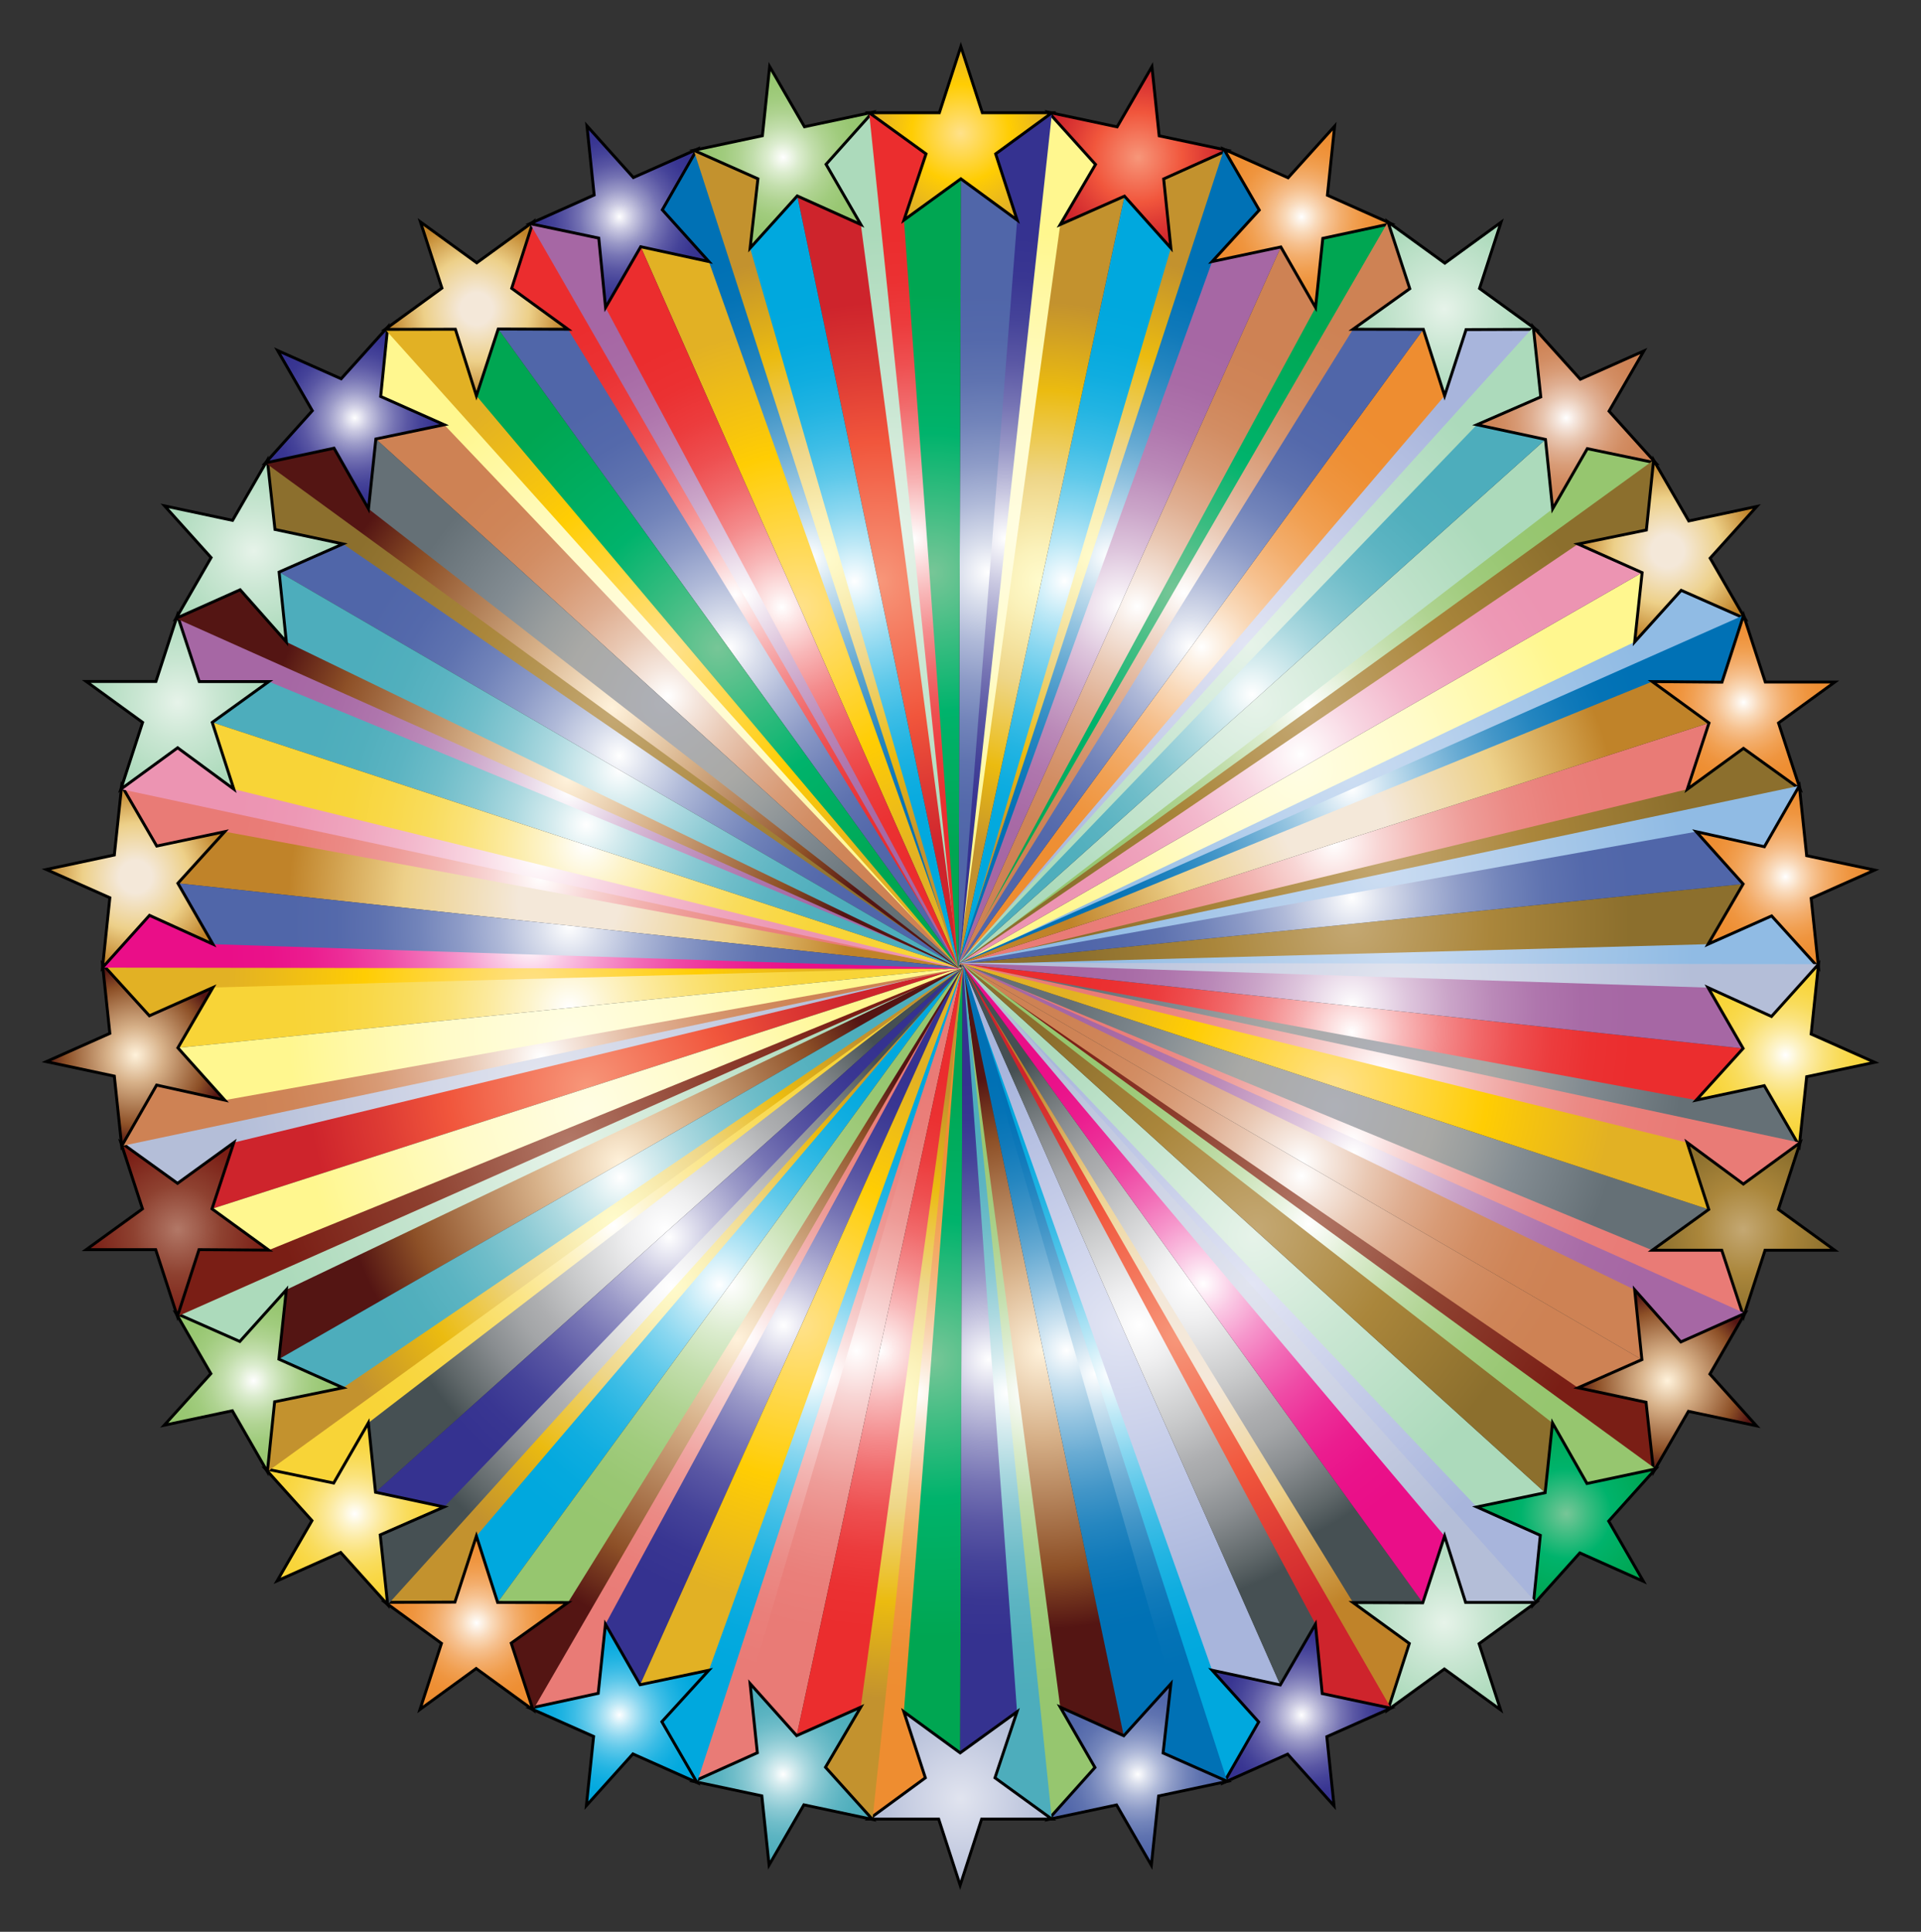 <?xml version="1.0" encoding="utf-8"?>
<svg version="1.1"
	 id="Layer_1" text-rendering="geometricPrecision" shape-rendering="geometricPrecision" image-rendering="optimizeQuality"
	 xmlns="http://www.w3.org/2000/svg" xmlns:xlink="http://www.w3.org/1999/xlink" x="0px" y="0px" viewBox="0 0 1671.8 1681"
	 style="enable-background:new 0 0 1671.8 1681;" xml:space="preserve">
<rect x="0" y="0" width="1671.8" height="1681" fill="#333333" stroke="none"/>
<style type="text/css">
	.st0{fill:url(#SVGID_1_);}
	.st1{fill:url(#SVGID_2_);}
	.st2{fill:url(#SVGID_3_);}
	.st3{fill:url(#SVGID_4_);}
	.st4{fill:url(#SVGID_5_);stroke:#000000;stroke-width:2.525;stroke-miterlimit:10;}
	.st5{fill:url(#SVGID_6_);}
	.st6{fill:url(#SVGID_7_);}
	.st7{fill:url(#SVGID_8_);}
	.st8{fill:url(#SVGID_9_);}
	.st9{fill:url(#SVGID_10_);stroke:#000000;stroke-width:2.525;stroke-miterlimit:10;}
	.st10{fill:url(#SVGID_11_);}
	.st11{fill:url(#SVGID_12_);}
	.st12{fill:url(#SVGID_13_);}
	.st13{fill:url(#SVGID_14_);}
	.st14{fill:url(#SVGID_15_);stroke:#000000;stroke-width:2.525;stroke-miterlimit:10;}
	.st15{fill:url(#SVGID_16_);}
	.st16{fill:url(#SVGID_17_);}
	.st17{fill:url(#SVGID_18_);}
	.st18{fill:url(#SVGID_19_);}
	.st19{fill:url(#SVGID_20_);stroke:#000000;stroke-width:2.525;stroke-miterlimit:10;}
	.st20{fill:url(#SVGID_21_);}
	.st21{fill:url(#SVGID_22_);}
	.st22{fill:url(#SVGID_23_);}
	.st23{fill:url(#SVGID_24_);}
	.st24{fill:url(#SVGID_25_);stroke:#000000;stroke-width:2.525;stroke-miterlimit:10;}
	.st25{fill:url(#SVGID_26_);}
	.st26{fill:url(#SVGID_27_);}
	.st27{fill:url(#SVGID_28_);}
	.st28{fill:url(#SVGID_29_);}
	.st29{fill:url(#SVGID_30_);stroke:#000000;stroke-width:2.525;stroke-miterlimit:10;}
	.st30{fill:url(#SVGID_31_);}
	.st31{fill:url(#SVGID_32_);}
	.st32{fill:url(#SVGID_33_);}
	.st33{fill:url(#SVGID_34_);}
	.st34{fill:url(#SVGID_35_);stroke:#000000;stroke-width:2.525;stroke-miterlimit:10;}
	.st35{fill:url(#SVGID_36_);}
	.st36{fill:url(#SVGID_37_);}
	.st37{fill:url(#SVGID_38_);}
	.st38{fill:url(#SVGID_39_);}
	.st39{fill:url(#SVGID_40_);stroke:#000000;stroke-width:2.525;stroke-miterlimit:10;}
	.st40{fill:url(#SVGID_41_);}
	.st41{fill:url(#SVGID_42_);}
	.st42{fill:url(#SVGID_43_);}
	.st43{fill:url(#SVGID_44_);}
	.st44{fill:url(#SVGID_45_);stroke:#000000;stroke-width:2.525;stroke-miterlimit:10;}
	.st45{fill:url(#SVGID_46_);}
	.st46{fill:url(#SVGID_47_);}
	.st47{fill:url(#SVGID_48_);}
	.st48{fill:url(#SVGID_49_);}
	.st49{fill:url(#SVGID_50_);stroke:#000000;stroke-width:2.525;stroke-miterlimit:10;}
	.st50{fill:url(#SVGID_51_);}
	.st51{fill:url(#SVGID_52_);}
	.st52{fill:url(#SVGID_53_);}
	.st53{fill:url(#SVGID_54_);}
	.st54{fill:url(#SVGID_55_);stroke:#000000;stroke-width:2.525;stroke-miterlimit:10;}
	.st55{fill:url(#SVGID_56_);}
	.st56{fill:url(#SVGID_57_);}
	.st57{fill:url(#SVGID_58_);}
	.st58{fill:url(#SVGID_59_);}
	.st59{fill:url(#SVGID_60_);stroke:#000000;stroke-width:2.525;stroke-miterlimit:10;}
	.st60{fill:url(#SVGID_61_);}
	.st61{fill:url(#SVGID_62_);}
	.st62{fill:url(#SVGID_63_);}
	.st63{fill:url(#SVGID_64_);}
	.st64{fill:url(#SVGID_65_);stroke:#000000;stroke-width:2.525;stroke-miterlimit:10;}
	.st65{fill:url(#SVGID_66_);}
	.st66{fill:url(#SVGID_67_);}
	.st67{fill:url(#SVGID_68_);}
	.st68{fill:url(#SVGID_69_);}
	.st69{fill:url(#SVGID_70_);stroke:#000000;stroke-width:2.525;stroke-miterlimit:10;}
	.st70{fill:url(#SVGID_71_);}
	.st71{fill:url(#SVGID_72_);}
	.st72{fill:url(#SVGID_73_);}
	.st73{fill:url(#SVGID_74_);}
	.st74{fill:url(#SVGID_75_);stroke:#000000;stroke-width:2.525;stroke-miterlimit:10;}
	.st75{fill:url(#SVGID_76_);}
	.st76{fill:url(#SVGID_77_);}
	.st77{fill:url(#SVGID_78_);}
	.st78{fill:url(#SVGID_79_);}
	.st79{fill:url(#SVGID_80_);stroke:#000000;stroke-width:2.525;stroke-miterlimit:10;}
	.st80{fill:url(#SVGID_81_);}
	.st81{fill:url(#SVGID_82_);}
	.st82{fill:url(#SVGID_83_);}
	.st83{fill:url(#SVGID_84_);}
	.st84{fill:url(#SVGID_85_);stroke:#000000;stroke-width:2.525;stroke-miterlimit:10;}
	.st85{fill:url(#SVGID_86_);}
	.st86{fill:url(#SVGID_87_);}
	.st87{fill:url(#SVGID_88_);}
	.st88{fill:url(#SVGID_89_);}
	.st89{fill:url(#SVGID_90_);stroke:#000000;stroke-width:2.525;stroke-miterlimit:10;}
	.st90{fill:url(#SVGID_91_);}
	.st91{fill:url(#SVGID_92_);}
	.st92{fill:url(#SVGID_93_);}
	.st93{fill:url(#SVGID_94_);}
	.st94{fill:url(#SVGID_95_);stroke:#000000;stroke-width:2.525;stroke-miterlimit:10;}
	.st95{fill:url(#SVGID_96_);}
	.st96{fill:url(#SVGID_97_);}
	.st97{fill:url(#SVGID_98_);}
	.st98{fill:url(#SVGID_99_);}
	.st99{fill:url(#SVGID_100_);stroke:#000000;stroke-width:2.525;stroke-miterlimit:10;}
	.st100{fill:url(#SVGID_101_);}
	.st101{fill:url(#SVGID_102_);}
	.st102{fill:url(#SVGID_103_);}
	.st103{fill:url(#SVGID_104_);}
	.st104{fill:url(#SVGID_105_);stroke:#000000;stroke-width:2.525;stroke-miterlimit:10;}
	.st105{fill:url(#SVGID_106_);}
	.st106{fill:url(#SVGID_107_);}
	.st107{fill:url(#SVGID_108_);}
	.st108{fill:url(#SVGID_109_);}
	.st109{fill:url(#SVGID_110_);stroke:#000000;stroke-width:2.525;stroke-miterlimit:10;}
	.st110{fill:url(#SVGID_111_);}
	.st111{fill:url(#SVGID_112_);}
	.st112{fill:url(#SVGID_113_);}
	.st113{fill:url(#SVGID_114_);}
	.st114{fill:url(#SVGID_115_);stroke:#000000;stroke-width:2.525;stroke-miterlimit:10;}
	.st115{fill:url(#SVGID_116_);}
	.st116{fill:url(#SVGID_117_);}
	.st117{fill:url(#SVGID_118_);}
	.st118{fill:url(#SVGID_119_);}
	.st119{fill:url(#SVGID_120_);stroke:#000000;stroke-width:2.525;stroke-miterlimit:10;}
	.st120{fill:url(#SVGID_121_);}
	.st121{fill:url(#SVGID_122_);}
	.st122{fill:url(#SVGID_123_);}
	.st123{fill:url(#SVGID_124_);}
	.st124{fill:url(#SVGID_125_);stroke:#000000;stroke-width:2.525;stroke-miterlimit:10;}
	.st125{fill:url(#SVGID_126_);}
	.st126{fill:url(#SVGID_127_);}
	.st127{fill:url(#SVGID_128_);}
	.st128{fill:url(#SVGID_129_);}
	.st129{fill:url(#SVGID_130_);stroke:#000000;stroke-width:2.525;stroke-miterlimit:10;}
	.st130{fill:url(#SVGID_131_);}
	.st131{fill:url(#SVGID_132_);}
	.st132{fill:url(#SVGID_133_);}
	.st133{fill:url(#SVGID_134_);}
	.st134{fill:url(#SVGID_135_);stroke:#000000;stroke-width:2.525;stroke-miterlimit:10;}
	.st135{fill:url(#SVGID_136_);}
	.st136{fill:url(#SVGID_137_);}
	.st137{fill:url(#SVGID_138_);}
	.st138{fill:url(#SVGID_139_);}
	.st139{fill:url(#SVGID_140_);stroke:#000000;stroke-width:2.525;stroke-miterlimit:10;}
	.st140{fill:url(#SVGID_141_);}
	.st141{fill:url(#SVGID_142_);}
	.st142{fill:url(#SVGID_143_);}
	.st143{fill:url(#SVGID_144_);}
	.st144{fill:url(#SVGID_145_);stroke:#000000;stroke-width:2.525;stroke-miterlimit:10;}
	.st145{fill:url(#SVGID_146_);}
	.st146{fill:url(#SVGID_147_);}
	.st147{fill:url(#SVGID_148_);}
	.st148{fill:url(#SVGID_149_);}
	.st149{fill:url(#SVGID_150_);stroke:#000000;stroke-width:2.525;stroke-miterlimit:10;}
</style>
<g>
	<radialGradient id="SVGID_1_" cx="951.189" cy="485.219" r="263.879" gradientUnits="userSpaceOnUse">
		<stop  offset="0" style="stop-color:#FFFBCC"/>
		<stop  offset="0.115" style="stop-color:#FBF2BB"/>
		<stop  offset="0.341" style="stop-color:#F0D98E"/>
		<stop  offset="0.371" style="stop-color:#EED688"/>
		<stop  offset="0.685" style="stop-color:#EBBB10"/>
		<stop  offset="1" style="stop-color:#C3922E"/>
	</radialGradient>
	<polygon class="st0" points="1068.1,130.8 834.9,839.2 834.3,839.6 1012.7,155.7 	"/>
	<radialGradient id="SVGID_2_" cx="926.604" cy="505.435" r="245.582" gradientUnits="userSpaceOnUse">
		<stop  offset="0" style="stop-color:#FFFFFF"/>
		<stop  offset="2.049065e-02" style="stop-color:#F4FBFE"/>
		<stop  offset="0.135" style="stop-color:#BCE8F6"/>
		<stop  offset="0.254" style="stop-color:#8AD7F0"/>
		<stop  offset="0.373" style="stop-color:#5FC9EA"/>
		<stop  offset="0.493" style="stop-color:#3DBDE6"/>
		<stop  offset="0.615" style="stop-color:#22B4E2"/>
		<stop  offset="0.738" style="stop-color:#0FADE0"/>
		<stop  offset="0.865" style="stop-color:#04A9DE"/>
		<stop  offset="1" style="stop-color:#00A8DE"/>
	</radialGradient>
	<polygon class="st1" points="1019,215.9 834.7,840.2 834.2,840.1 978.6,170.7 	"/>
	<radialGradient id="SVGID_3_" cx="893.42" cy="468.628" r="265.667" gradientUnits="userSpaceOnUse">
		<stop  offset="5.618000e-03" style="stop-color:#FFFDE3"/>
		<stop  offset="0.449" style="stop-color:#FFFBC8"/>
		<stop  offset="1" style="stop-color:#FFF78F"/>
	</radialGradient>
	<polygon class="st2" points="953.4,143.1 833.8,839.5 833.4,838.9 912.5,97.7 	"/>
	<radialGradient id="SVGID_4_" cx="906.125" cy="505.382" r="242.168" gradientUnits="userSpaceOnUse">
		<stop  offset="0" style="stop-color:#FFFBCC"/>
		<stop  offset="0.115" style="stop-color:#FBF2BB"/>
		<stop  offset="0.341" style="stop-color:#F0D98E"/>
		<stop  offset="0.371" style="stop-color:#EED688"/>
		<stop  offset="0.685" style="stop-color:#EBBB10"/>
		<stop  offset="1" style="stop-color:#C3922E"/>
	</radialGradient>
	<polygon class="st3" points="978.6,170.7 834.2,840.1 833.7,840 922.7,195.4 	"/>
	<radialGradient id="SVGID_5_" cx="990.277" cy="136.963" r="78.38" gradientUnits="userSpaceOnUse">
		<stop  offset="0" style="stop-color:#F7977A"/>
		<stop  offset="7.105196e-02" style="stop-color:#F68D71"/>
		<stop  offset="0.5" style="stop-color:#F1563C"/>
		<stop  offset="0.745" style="stop-color:#DE3B34"/>
		<stop  offset="1" style="stop-color:#CE242C"/>
	</radialGradient>
	<polygon class="st4" points="1002.5,58 1008.8,118.2 1068.1,130.8 1012.7,155.7 1019,215.9 978.6,170.7 922.7,195.4 953.4,143.1 
		912.5,97.7 972.2,110.4 	"/>
	<radialGradient id="SVGID_6_" cx="1022.533" cy="516.952" r="263.879" gradientUnits="userSpaceOnUse">
		<stop  offset="0" style="stop-color:#77C697"/>
		<stop  offset="0.257" style="stop-color:#38BC80"/>
		<stop  offset="0.5" style="stop-color:#00B36C"/>
		<stop  offset="0.543" style="stop-color:#00B269"/>
		<stop  offset="1" style="stop-color:#00A652"/>
	</radialGradient>
	<polygon class="st5" points="1210.6,194.6 835.2,839 834.5,839.3 1151.2,207.4 	"/>
	<radialGradient id="SVGID_7_" cx="989.587" cy="527.459" r="246.756" gradientUnits="userSpaceOnUse">
		<stop  offset="0" style="stop-color:#FFFFFF"/>
		<stop  offset="0.101" style="stop-color:#F5E6DD"/>
		<stop  offset="0.242" style="stop-color:#E9C8B3"/>
		<stop  offset="0.388" style="stop-color:#DFAE91"/>
		<stop  offset="0.534" style="stop-color:#D89B76"/>
		<stop  offset="0.684" style="stop-color:#D28D63"/>
		<stop  offset="0.837" style="stop-color:#CF8558"/>
		<stop  offset="1" style="stop-color:#CE8254"/>
	</radialGradient>
	<polygon class="st6" points="1144.9,267.6 834.8,840 834.3,839.8 1114.7,214.9 	"/>
	<radialGradient id="SVGID_8_" cx="964.821" cy="484.495" r="267.313" gradientUnits="userSpaceOnUse">
		<stop  offset="0" style="stop-color:#FFFFFF"/>
		<stop  offset="0.11" style="stop-color:#CBE2F0"/>
		<stop  offset="0.239" style="stop-color:#96C5E1"/>
		<stop  offset="0.37" style="stop-color:#68ABD3"/>
		<stop  offset="0.499" style="stop-color:#4396C8"/>
		<stop  offset="0.628" style="stop-color:#2586C0"/>
		<stop  offset="0.755" style="stop-color:#117ABA"/>
		<stop  offset="0.879" style="stop-color:#0473B6"/>
		<stop  offset="1" style="stop-color:#0071B5"/>
	</radialGradient>
	<polygon class="st7" points="1095.9,182.8 834,839.1 833.8,838.4 1065.2,129.9 	"/>
	<radialGradient id="SVGID_9_" cx="974.271" cy="527.356" r="242.198" gradientUnits="userSpaceOnUse">
		<stop  offset="0" style="stop-color:#FFFFFF"/>
		<stop  offset="4.898137e-02" style="stop-color:#F6F0F6"/>
		<stop  offset="0.199" style="stop-color:#DEC6DD"/>
		<stop  offset="0.352" style="stop-color:#CAA4C8"/>
		<stop  offset="0.508" style="stop-color:#BA89B8"/>
		<stop  offset="0.665" style="stop-color:#AF76AD"/>
		<stop  offset="0.828" style="stop-color:#A86BA6"/>
		<stop  offset="1" style="stop-color:#A667A4"/>
	</radialGradient>
	<polygon class="st8" points="1114.7,214.9 834.3,839.8 833.8,839.6 1054.9,227.6 	"/>
	<radialGradient id="SVGID_10_" cx="1132.729" cy="188.691" r="78.386" gradientUnits="userSpaceOnUse">
		<stop  offset="0" style="stop-color:#FFFFFF"/>
		<stop  offset="4.827809e-02" style="stop-color:#FDF4EA"/>
		<stop  offset="0.176" style="stop-color:#F9D9B9"/>
		<stop  offset="0.308" style="stop-color:#F6C18F"/>
		<stop  offset="0.44" style="stop-color:#F3AE6D"/>
		<stop  offset="0.575" style="stop-color:#F1A052"/>
		<stop  offset="0.711" style="stop-color:#EF953F"/>
		<stop  offset="0.851" style="stop-color:#EE8F34"/>
		<stop  offset="1" style="stop-color:#EE8D30"/>
	</radialGradient>
	<polygon class="st9" points="1161.5,109.8 1155.2,169.9 1210.6,194.6 1151.2,207.4 1144.9,267.6 1114.7,214.9 1054.9,227.6 
		1095.9,182.8 1065.2,129.9 1121,154.7 	"/>
	<radialGradient id="SVGID_11_" cx="1085.719" cy="562.824" r="263.879" gradientUnits="userSpaceOnUse">
		<stop  offset="5.618000e-03" style="stop-color:#E2E5F4"/>
		<stop  offset="0.449" style="stop-color:#C7CEE9"/>
		<stop  offset="1" style="stop-color:#A8B5DC"/>
	</radialGradient>
	<polygon class="st10" points="1336.7,286.6 835.5,838.9 834.8,839 1275.9,286.8 	"/>
	<radialGradient id="SVGID_12_" cx="1045.853" cy="563.163" r="246.144" gradientUnits="userSpaceOnUse">
		<stop  offset="0" style="stop-color:#FFFFFF"/>
		<stop  offset="4.827809e-02" style="stop-color:#FDF4EA"/>
		<stop  offset="0.176" style="stop-color:#F9D9B9"/>
		<stop  offset="0.308" style="stop-color:#F6C18F"/>
		<stop  offset="0.44" style="stop-color:#F3AE6D"/>
		<stop  offset="0.575" style="stop-color:#F1A052"/>
		<stop  offset="0.711" style="stop-color:#EF953F"/>
		<stop  offset="0.851" style="stop-color:#EE8F34"/>
		<stop  offset="1" style="stop-color:#EE8D30"/>
	</radialGradient>
	<polygon class="st11" points="1257.2,344.4 834.9,839.7 834.5,839.4 1238.7,286.6 	"/>
	<radialGradient id="SVGID_13_" cx="1030.588" cy="515.92" r="267.168" gradientUnits="userSpaceOnUse">
		<stop  offset="0" style="stop-color:#FFFFFF"/>
		<stop  offset="0.101" style="stop-color:#F5E6DD"/>
		<stop  offset="0.242" style="stop-color:#E9C8B3"/>
		<stop  offset="0.388" style="stop-color:#DFAE91"/>
		<stop  offset="0.534" style="stop-color:#D89B76"/>
		<stop  offset="0.684" style="stop-color:#D28D63"/>
		<stop  offset="0.837" style="stop-color:#CF8558"/>
		<stop  offset="1" style="stop-color:#CE8254"/>
	</radialGradient>
	<polygon class="st12" points="1226.9,251.2 834.4,838.7 834.3,838 1207.9,193.1 	"/>
	<radialGradient id="SVGID_14_" cx="1036.37" cy="562.974" r="242.24" gradientUnits="userSpaceOnUse">
		<stop  offset="0" style="stop-color:#FFFFFF"/>
		<stop  offset="0.11" style="stop-color:#D9DEEC"/>
		<stop  offset="0.251" style="stop-color:#AFB9D8"/>
		<stop  offset="0.394" style="stop-color:#8D9BC7"/>
		<stop  offset="0.539" style="stop-color:#7284BA"/>
		<stop  offset="0.687" style="stop-color:#5F73B0"/>
		<stop  offset="0.839" style="stop-color:#5469AB"/>
		<stop  offset="1" style="stop-color:#5066A9"/>
	</radialGradient>
	<polygon class="st13" points="1238.7,286.6 834.5,839.4 834.1,839.2 1177.5,286.5 	"/>
	<radialGradient id="SVGID_15_" cx="1257.1" cy="268.742" r="77.625" gradientUnits="userSpaceOnUse">
		<stop  offset="5.618000e-03" style="stop-color:#E6F3E9"/>
		<stop  offset="0.449" style="stop-color:#C9E6D2"/>
		<stop  offset="1" style="stop-color:#ACDABB"/>
	</radialGradient>
	<polygon class="st14" points="1306.3,193.4 1287.6,251 1336.7,286.6 1275.9,286.8 1257.2,344.4 1238.7,286.6 1177.5,286.5 
		1226.9,251.2 1207.9,193.1 1257.4,229 	"/>
	<radialGradient id="SVGID_16_" cx="1137.987" cy="614.644" r="266.474" gradientUnits="userSpaceOnUse">
		<stop  offset="0" style="stop-color:#FFFFFF"/>
		<stop  offset="2.423233e-02" style="stop-color:#FAFCF8"/>
		<stop  offset="0.177" style="stop-color:#DBECCE"/>
		<stop  offset="0.334" style="stop-color:#C2DEAC"/>
		<stop  offset="0.492" style="stop-color:#AFD391"/>
		<stop  offset="0.653" style="stop-color:#A1CC7E"/>
		<stop  offset="0.818" style="stop-color:#99C773"/>
		<stop  offset="0.994" style="stop-color:#96C66F"/>
	</radialGradient>
	<polygon class="st15" points="1440.9,402.8 835.8,838.9 835.1,838.8 1381.4,390.4 	"/>
	<radialGradient id="SVGID_17_" cx="1092.944" cy="610.988" r="243.839" gradientUnits="userSpaceOnUse">
		<stop  offset="5.618000e-03" style="stop-color:#E6F3E9"/>
		<stop  offset="0.449" style="stop-color:#C9E6D2"/>
		<stop  offset="1" style="stop-color:#ACDABB"/>
	</radialGradient>
	<polygon class="st16" points="1351.2,442.8 835.1,839.6 834.7,839.2 1345,382.4 	"/>
	<radialGradient id="SVGID_18_" cx="1087.827" cy="561.53" r="265.265" gradientUnits="userSpaceOnUse">
		<stop  offset="5.618000e-03" style="stop-color:#E6F3E9"/>
		<stop  offset="0.449" style="stop-color:#C9E6D2"/>
		<stop  offset="1" style="stop-color:#ACDABB"/>
	</radialGradient>
	<polygon class="st17" points="1340.9,345.4 834.8,838.5 834.8,837.7 1334.4,284.6 	"/>
	<radialGradient id="SVGID_19_" cx="1089.708" cy="604.406" r="245.258" gradientUnits="userSpaceOnUse">
		<stop  offset="0" style="stop-color:#FFFFFF"/>
		<stop  offset="0.117" style="stop-color:#D6ECEF"/>
		<stop  offset="0.257" style="stop-color:#ACD9E0"/>
		<stop  offset="0.399" style="stop-color:#8AC9D3"/>
		<stop  offset="0.543" style="stop-color:#6FBDC9"/>
		<stop  offset="0.69" style="stop-color:#5CB4C2"/>
		<stop  offset="0.84" style="stop-color:#51AFBD"/>
		<stop  offset="1" style="stop-color:#4DADBC"/>
	</radialGradient>
	<polygon class="st18" points="1345,382.4 834.7,839.2 834.4,838.8 1285.3,369.6 	"/>
	<radialGradient id="SVGID_20_" cx="1363.063" cy="363.711" r="78.463" gradientUnits="userSpaceOnUse">
		<stop  offset="0" style="stop-color:#FFFFFF"/>
		<stop  offset="0.101" style="stop-color:#F5E6DD"/>
		<stop  offset="0.242" style="stop-color:#E9C8B3"/>
		<stop  offset="0.388" style="stop-color:#DFAE91"/>
		<stop  offset="0.534" style="stop-color:#D89B76"/>
		<stop  offset="0.684" style="stop-color:#D28D63"/>
		<stop  offset="0.837" style="stop-color:#CF8558"/>
		<stop  offset="1" style="stop-color:#CE8254"/>
	</radialGradient>
	<polygon class="st19" points="1430.6,305.4 1400.3,357.8 1440.9,402.8 1381.4,390.4 1351.2,442.8 1345,382.4 1285.3,369.6 
		1340.9,345.4 1334.4,284.6 1375.3,330 	"/>
	<radialGradient id="SVGID_21_" cx="1177.053" cy="676.282" r="267.512" gradientUnits="userSpaceOnUse">
		<stop  offset="0" style="stop-color:#CCDDF2"/>
		<stop  offset="0.5" style="stop-color:#ACCAEA"/>
		<stop  offset="0.572" style="stop-color:#A7C8E9"/>
		<stop  offset="1" style="stop-color:#90BBE4"/>
	</radialGradient>
	<polygon class="st20" points="1518.6,538.2 836.2,838.9 835.5,838.7 1463.1,513.7 	"/>
	<radialGradient id="SVGID_22_" cx="1132.08" cy="668.842" r="242.208" gradientUnits="userSpaceOnUse">
		<stop  offset="5.618000e-03" style="stop-color:#FFFDE3"/>
		<stop  offset="0.449" style="stop-color:#FFFBC8"/>
		<stop  offset="1" style="stop-color:#FFF78F"/>
	</radialGradient>
	<polygon class="st21" points="1422.6,558.6 835.3,839.4 835,839 1429.1,498.3 	"/>
	<radialGradient id="SVGID_23_" cx="1137.154" cy="619.331" r="263.727" gradientUnits="userSpaceOnUse">
		<stop  offset="0" style="stop-color:#C4A873"/>
		<stop  offset="0.5" style="stop-color:#AA863B"/>
		<stop  offset="1" style="stop-color:#8C6F2D"/>
	</radialGradient>
	<polygon class="st22" points="1432.8,461.2 835.2,838.3 835.4,837.6 1439.1,400.4 	"/>
	<radialGradient id="SVGID_24_" cx="1131.954" cy="656.156" r="246.712" gradientUnits="userSpaceOnUse">
		<stop  offset="0" style="stop-color:#FFFFFF"/>
		<stop  offset="1.752681e-02" style="stop-color:#FEFBFC"/>
		<stop  offset="0.218" style="stop-color:#F8D6E2"/>
		<stop  offset="0.418" style="stop-color:#F3B9CD"/>
		<stop  offset="0.617" style="stop-color:#EFA5BE"/>
		<stop  offset="0.812" style="stop-color:#ED98B5"/>
		<stop  offset="1" style="stop-color:#EC94B2"/>
	</radialGradient>
	<polygon class="st23" points="1429.1,498.3 835,839 834.8,838.5 1373.3,473.4 	"/>
	<radialGradient id="SVGID_25_" cx="1451.094" cy="479.516" r="78.447" gradientUnits="userSpaceOnUse">
		<stop  offset="0.18" style="stop-color:#F4E8D9"/>
		<stop  offset="0.59" style="stop-color:#EDD089"/>
		<stop  offset="1" style="stop-color:#C08329"/>
	</radialGradient>
	<polygon class="st24" points="1528.9,440.7 1488.3,485.7 1518.6,538.2 1463.1,513.7 1422.6,558.6 1429.1,498.3 1373.3,473.4 
		1432.8,461.2 1439.1,400.4 1469.7,453.3 	"/>
	<radialGradient id="SVGID_26_" cx="1201.209" cy="745.096" r="266.746" gradientUnits="userSpaceOnUse">
		<stop  offset="0" style="stop-color:#C4A873"/>
		<stop  offset="0.5" style="stop-color:#AA863B"/>
		<stop  offset="1" style="stop-color:#8C6F2D"/>
	</radialGradient>
	<polygon class="st25" points="1566.6,686.7 836.5,839 835.8,838.7 1517.3,651.2 	"/>
	<radialGradient id="SVGID_27_" cx="1161.339" cy="734.198" r="242.184" gradientUnits="userSpaceOnUse">
		<stop  offset="0" style="stop-color:#FFFFFF"/>
		<stop  offset="2.262533e-03" style="stop-color:#FFFEFE"/>
		<stop  offset="0.16" style="stop-color:#F8D6D5"/>
		<stop  offset="0.32" style="stop-color:#F3B6B3"/>
		<stop  offset="0.483" style="stop-color:#EE9C98"/>
		<stop  offset="0.649" style="stop-color:#EB8A85"/>
		<stop  offset="0.819" style="stop-color:#EA7F7A"/>
		<stop  offset="1" style="stop-color:#E97B76"/>
	</radialGradient>
	<polygon class="st26" points="1468.4,686.8 835.5,839.3 835.4,838.8 1487.3,629.1 	"/>
	<radialGradient id="SVGID_28_" cx="1176.55" cy="686.797" r="263.727" gradientUnits="userSpaceOnUse">
		<stop  offset="0" style="stop-color:#FFFFFF"/>
		<stop  offset="0.11" style="stop-color:#CBE2F0"/>
		<stop  offset="0.239" style="stop-color:#96C5E1"/>
		<stop  offset="0.37" style="stop-color:#68ABD3"/>
		<stop  offset="0.499" style="stop-color:#4396C8"/>
		<stop  offset="0.628" style="stop-color:#2586C0"/>
		<stop  offset="0.755" style="stop-color:#117ABA"/>
		<stop  offset="0.879" style="stop-color:#0473B6"/>
		<stop  offset="1" style="stop-color:#0071B5"/>
	</radialGradient>
	<polygon class="st27" points="1498.6,593.6 835.7,838.2 836,837.5 1517.4,535.4 	"/>
	<radialGradient id="SVGID_29_" cx="1161.26" cy="715.962" r="246.378" gradientUnits="userSpaceOnUse">
		<stop  offset="0.18" style="stop-color:#F4E8D9"/>
		<stop  offset="0.59" style="stop-color:#EDD089"/>
		<stop  offset="1" style="stop-color:#C08329"/>
	</radialGradient>
	<polygon class="st28" points="1487.3,629.1 835.4,838.8 835.2,838.3 1437.9,593.1 	"/>
	<radialGradient id="SVGID_30_" cx="1517.374" cy="611.098" r="77.591" gradientUnits="userSpaceOnUse">
		<stop  offset="0" style="stop-color:#FFFFFF"/>
		<stop  offset="4.827809e-02" style="stop-color:#FDF4EA"/>
		<stop  offset="0.176" style="stop-color:#F9D9B9"/>
		<stop  offset="0.308" style="stop-color:#F6C18F"/>
		<stop  offset="0.44" style="stop-color:#F3AE6D"/>
		<stop  offset="0.575" style="stop-color:#F1A052"/>
		<stop  offset="0.711" style="stop-color:#EF953F"/>
		<stop  offset="0.851" style="stop-color:#EE8F34"/>
		<stop  offset="1" style="stop-color:#EE8D30"/>
	</radialGradient>
	<polygon class="st29" points="1596.8,593.5 1547.8,629.1 1566.6,686.7 1517.3,651.2 1468.4,686.8 1487.3,629.1 1437.9,593.1 
		1498.6,593.6 1517.4,535.4 1536.3,593.5 	"/>
	<radialGradient id="SVGID_31_" cx="1209.399" cy="819.512" r="264.355" gradientUnits="userSpaceOnUse">
		<stop  offset="0" style="stop-color:#CCDDF2"/>
		<stop  offset="0.5" style="stop-color:#ACCAEA"/>
		<stop  offset="0.572" style="stop-color:#A7C8E9"/>
		<stop  offset="1" style="stop-color:#90BBE4"/>
	</radialGradient>
	<polygon class="st30" points="1582.6,842 836.8,839.1 836.2,838.7 1541.8,797 	"/>
	<radialGradient id="SVGID_32_" cx="1176.374" cy="804.198" r="242.15" gradientUnits="userSpaceOnUse">
		<stop  offset="0" style="stop-color:#C4A873"/>
		<stop  offset="0.5" style="stop-color:#AA863B"/>
		<stop  offset="1" style="stop-color:#8C6F2D"/>
	</radialGradient>
	<polygon class="st31" points="1486.5,821.6 835.8,839.2 835.7,838.7 1517,769.2 	"/>
	<radialGradient id="SVGID_33_" cx="1201.058" cy="760.98" r="263.727" gradientUnits="userSpaceOnUse">
		<stop  offset="0" style="stop-color:#CCDDF2"/>
		<stop  offset="0.5" style="stop-color:#ACCAEA"/>
		<stop  offset="0.572" style="stop-color:#A7C8E9"/>
		<stop  offset="1" style="stop-color:#90BBE4"/>
	</radialGradient>
	<polygon class="st32" points="1535.5,736.8 836.2,838.2 836.6,837.6 1565.9,683.8 	"/>
	<radialGradient id="SVGID_34_" cx="1176.347" cy="781.209" r="244.308" gradientUnits="userSpaceOnUse">
		<stop  offset="0" style="stop-color:#FFFFFF"/>
		<stop  offset="0.11" style="stop-color:#D9DEEC"/>
		<stop  offset="0.251" style="stop-color:#AFB9D8"/>
		<stop  offset="0.394" style="stop-color:#8D9BC7"/>
		<stop  offset="0.539" style="stop-color:#7284BA"/>
		<stop  offset="0.687" style="stop-color:#5F73B0"/>
		<stop  offset="0.839" style="stop-color:#5469AB"/>
		<stop  offset="1" style="stop-color:#5066A9"/>
	</radialGradient>
	<polygon class="st33" points="1517,769.2 835.7,838.7 835.7,838.2 1476.2,723.7 	"/>
	<radialGradient id="SVGID_35_" cx="1553.87" cy="762.889" r="78.397" gradientUnits="userSpaceOnUse">
		<stop  offset="0" style="stop-color:#FFFFFF"/>
		<stop  offset="4.827809e-02" style="stop-color:#FDF4EA"/>
		<stop  offset="0.176" style="stop-color:#F9D9B9"/>
		<stop  offset="0.308" style="stop-color:#F6C18F"/>
		<stop  offset="0.44" style="stop-color:#F3AE6D"/>
		<stop  offset="0.575" style="stop-color:#F1A052"/>
		<stop  offset="0.711" style="stop-color:#EF953F"/>
		<stop  offset="0.851" style="stop-color:#EE8F34"/>
		<stop  offset="1" style="stop-color:#EE8D30"/>
	</radialGradient>
	<polygon class="st34" points="1631.5,757.1 1576.2,781.7 1582.6,842 1541.8,797 1486.5,821.6 1517,769.2 1476.2,723.7 
		1535.5,736.8 1565.9,683.8 1572.3,744.6 	"/>
	<radialGradient id="SVGID_36_" cx="1201.266" cy="917.998" r="263.879" gradientUnits="userSpaceOnUse">
		<stop  offset="5.618000e-03" style="stop-color:#AEB0B7"/>
		<stop  offset="0.316" style="stop-color:#AAAAA8"/>
		<stop  offset="0.354" style="stop-color:#A9A9A6"/>
		<stop  offset="0.5" style="stop-color:#9A9E9E"/>
		<stop  offset="0.674" style="stop-color:#838C92"/>
		<stop  offset="1" style="stop-color:#657076"/>
	</radialGradient>
	<polygon class="st35" points="1565.9,997.2 837,839.3 836.6,838.8 1535.4,944.7 	"/>
	<radialGradient id="SVGID_37_" cx="1176.502" cy="898.02" r="244.37" gradientUnits="userSpaceOnUse">
		<stop  offset="0" style="stop-color:#FFFFFF"/>
		<stop  offset="5.464292e-02" style="stop-color:#FDE8E8"/>
		<stop  offset="0.182" style="stop-color:#F8B6B7"/>
		<stop  offset="0.312" style="stop-color:#F48C8D"/>
		<stop  offset="0.444" style="stop-color:#F16A6B"/>
		<stop  offset="0.578" style="stop-color:#EE4F50"/>
		<stop  offset="0.713" style="stop-color:#EC3C3D"/>
		<stop  offset="0.852" style="stop-color:#EB3132"/>
		<stop  offset="1" style="stop-color:#EB2D2E"/>
	</radialGradient>
	<polygon class="st36" points="1476.2,957.3 836,839.2 836.1,838.7 1517,912.3 	"/>
	<radialGradient id="SVGID_38_" cx="1209.607" cy="861.15" r="264.241" gradientUnits="userSpaceOnUse">
		<stop  offset="0" style="stop-color:#E1E4EF"/>
		<stop  offset="0.5" style="stop-color:#CBD1E4"/>
		<stop  offset="1" style="stop-color:#B4BED8"/>
	</radialGradient>
	<polygon class="st37" points="1541.7,884.5 836.6,838.3 837.2,837.8 1582.6,839 	"/>
	<radialGradient id="SVGID_39_" cx="1176.529" cy="875.282" r="242.151" gradientUnits="userSpaceOnUse">
		<stop  offset="0" style="stop-color:#FFFFFF"/>
		<stop  offset="4.898137e-02" style="stop-color:#F6F0F6"/>
		<stop  offset="0.199" style="stop-color:#DEC6DD"/>
		<stop  offset="0.352" style="stop-color:#CAA4C8"/>
		<stop  offset="0.508" style="stop-color:#BA89B8"/>
		<stop  offset="0.665" style="stop-color:#AF76AD"/>
		<stop  offset="0.828" style="stop-color:#A86BA6"/>
		<stop  offset="1" style="stop-color:#A667A4"/>
	</radialGradient>
	<polygon class="st38" points="1517,912.3 836.1,838.7 836.1,838.2 1486.5,859.4 	"/>
	<radialGradient id="SVGID_40_" cx="1553.84" cy="918.098" r="78.384" gradientUnits="userSpaceOnUse">
		<stop  offset="0" style="stop-color:#FFFFFF"/>
		<stop  offset="0.14" style="stop-color:#FDF4CC"/>
		<stop  offset="0.286" style="stop-color:#FCEA9F"/>
		<stop  offset="0.433" style="stop-color:#FAE279"/>
		<stop  offset="0.578" style="stop-color:#F9DC5C"/>
		<stop  offset="0.722" style="stop-color:#F9D848"/>
		<stop  offset="0.864" style="stop-color:#F8D53B"/>
		<stop  offset="1" style="stop-color:#F8D437"/>
	</radialGradient>
	<polygon class="st39" points="1631.5,924.4 1572.3,936.9 1565.9,997.2 1535.4,944.7 1476.2,957.3 1517,912.3 1486.5,859.4 
		1541.7,884.5 1582.6,839 1576.2,899.8 	"/>
	<radialGradient id="SVGID_41_" cx="1177.164" cy="992.267" r="263.879" gradientUnits="userSpaceOnUse">
		<stop  offset="0" style="stop-color:#FFFFFF"/>
		<stop  offset="2.262533e-03" style="stop-color:#FFFEFE"/>
		<stop  offset="0.16" style="stop-color:#F8D6D5"/>
		<stop  offset="0.32" style="stop-color:#F3B6B3"/>
		<stop  offset="0.483" style="stop-color:#EE9C98"/>
		<stop  offset="0.649" style="stop-color:#EB8A85"/>
		<stop  offset="0.819" style="stop-color:#EA7F7A"/>
		<stop  offset="1" style="stop-color:#E97B76"/>
	</radialGradient>
	<polygon class="st40" points="1517.4,1145.6 837.2,839.6 836.9,839 1498.4,1087.9 	"/>
	<radialGradient id="SVGID_42_" cx="1161.719" cy="963.343" r="246.387" gradientUnits="userSpaceOnUse">
		<stop  offset="5.618000e-03" style="stop-color:#AEB0B7"/>
		<stop  offset="0.316" style="stop-color:#AAAAA8"/>
		<stop  offset="0.354" style="stop-color:#A9A9A6"/>
		<stop  offset="0.5" style="stop-color:#9A9E9E"/>
		<stop  offset="0.674" style="stop-color:#838C92"/>
		<stop  offset="1" style="stop-color:#657076"/>
	</radialGradient>
	<polygon class="st41" points="1437.9,1087.9 836.3,839.3 836.4,838.8 1487.1,1052.4 	"/>
	<radialGradient id="SVGID_43_" cx="1201.823" cy="934.209" r="266.704" gradientUnits="userSpaceOnUse">
		<stop  offset="0" style="stop-color:#FFFFFF"/>
		<stop  offset="2.262533e-03" style="stop-color:#FFFEFE"/>
		<stop  offset="0.16" style="stop-color:#F8D6D5"/>
		<stop  offset="0.32" style="stop-color:#F3B6B3"/>
		<stop  offset="0.483" style="stop-color:#EE9C98"/>
		<stop  offset="0.649" style="stop-color:#EB8A85"/>
		<stop  offset="0.819" style="stop-color:#EA7F7A"/>
		<stop  offset="1" style="stop-color:#E97B76"/>
	</radialGradient>
	<polygon class="st42" points="1517.2,1030.3 837.1,838.5 837.7,838.2 1566.6,994.3 	"/>
	<radialGradient id="SVGID_44_" cx="1161.797" cy="945.347" r="242.185" gradientUnits="userSpaceOnUse">
		<stop  offset="0" style="stop-color:#FCF3DD"/>
		<stop  offset="0" style="stop-color:#FDEDC1"/>
		<stop  offset="0" style="stop-color:#FFE18A"/>
		<stop  offset="0.551" style="stop-color:#FFCD03"/>
		<stop  offset="0.668" style="stop-color:#F7C50D"/>
		<stop  offset="1" style="stop-color:#E2B124"/>
	</radialGradient>
	<polygon class="st43" points="1487.1,1052.4 836.4,838.8 836.6,838.3 1468.3,994.2 	"/>
	<radialGradient id="SVGID_45_" cx="1517.286" cy="1069.888" r="77.551" gradientUnits="userSpaceOnUse">
		<stop  offset="0" style="stop-color:#C4A873"/>
		<stop  offset="0.5" style="stop-color:#AA863B"/>
		<stop  offset="1" style="stop-color:#8C6F2D"/>
	</radialGradient>
	<polygon class="st44" points="1596.7,1087.9 1536.1,1087.9 1517.4,1145.6 1498.4,1087.9 1437.9,1087.9 1487.1,1052.4 1468.3,994.2 
		1517.2,1030.3 1566.6,994.3 1547.7,1052.4 	"/>
	<radialGradient id="SVGID_46_" cx="1138.148" cy="1059.903" r="263.879" gradientUnits="userSpaceOnUse">
		<stop  offset="0" style="stop-color:#B27867"/>
		<stop  offset="0.5" style="stop-color:#8E4130"/>
		<stop  offset="1" style="stop-color:#7A1E15"/>
	</radialGradient>
	<polygon class="st45" points="1439.1,1280.6 837.4,839.9 837.2,839.2 1432.5,1220.2 	"/>
	<radialGradient id="SVGID_47_" cx="1132.695" cy="1023.296" r="246.674" gradientUnits="userSpaceOnUse">
		<stop  offset="0" style="stop-color:#FFFFFF"/>
		<stop  offset="0.101" style="stop-color:#F5E6DD"/>
		<stop  offset="0.242" style="stop-color:#E9C8B3"/>
		<stop  offset="0.388" style="stop-color:#DFAE91"/>
		<stop  offset="0.534" style="stop-color:#D89B76"/>
		<stop  offset="0.684" style="stop-color:#D28D63"/>
		<stop  offset="0.837" style="stop-color:#CF8558"/>
		<stop  offset="1" style="stop-color:#CE8254"/>
	</radialGradient>
	<polygon class="st46" points="1373.3,1207.6 836.5,839.4 836.8,839 1428.9,1183.1 	"/>
	<radialGradient id="SVGID_48_" cx="1178.047" cy="1003.17" r="267.47" gradientUnits="userSpaceOnUse">
		<stop  offset="0" style="stop-color:#FFFFFF"/>
		<stop  offset="4.898137e-02" style="stop-color:#F6F0F6"/>
		<stop  offset="0.199" style="stop-color:#DEC6DD"/>
		<stop  offset="0.352" style="stop-color:#CAA4C8"/>
		<stop  offset="0.508" style="stop-color:#BA89B8"/>
		<stop  offset="0.665" style="stop-color:#AF76AD"/>
		<stop  offset="0.828" style="stop-color:#A86BA6"/>
		<stop  offset="1" style="stop-color:#A667A4"/>
	</radialGradient>
	<polygon class="st47" points="1462.8,1167.7 837.5,838.8 838.2,838.6 1518.6,1142.8 	"/>
	<radialGradient id="SVGID_49_" cx="1132.822" cy="1010.829" r="242.209" gradientUnits="userSpaceOnUse">
		<stop  offset="0" style="stop-color:#FFFFFF"/>
		<stop  offset="0.101" style="stop-color:#F5E6DD"/>
		<stop  offset="0.242" style="stop-color:#E9C8B3"/>
		<stop  offset="0.388" style="stop-color:#DFAE91"/>
		<stop  offset="0.534" style="stop-color:#D89B76"/>
		<stop  offset="0.684" style="stop-color:#D28D63"/>
		<stop  offset="0.837" style="stop-color:#CF8558"/>
		<stop  offset="1" style="stop-color:#CE8254"/>
	</radialGradient>
	<polygon class="st48" points="1428.9,1183.1 836.8,839 837,838.5 1422.6,1122.3 	"/>
	<radialGradient id="SVGID_50_" cx="1450.952" cy="1201.467" r="78.385" gradientUnits="userSpaceOnUse">
		<stop  offset="0" style="stop-color:#FFF2DB"/>
		<stop  offset="0.309" style="stop-color:#D7B189"/>
		<stop  offset="0.751" style="stop-color:#92562D"/>
		<stop  offset="0.781" style="stop-color:#8D5027"/>
		<stop  offset="1" style="stop-color:#541513"/>
	</radialGradient>
	<polygon class="st49" points="1528.6,1240.7 1469.4,1228.1 1439.1,1280.6 1432.5,1220.2 1373.3,1207.6 1428.9,1183.1 
		1422.6,1122.3 1462.8,1167.7 1518.6,1142.8 1488.1,1195.7 	"/>
	<radialGradient id="SVGID_51_" cx="1088.988" cy="1117.948" r="265.327" gradientUnits="userSpaceOnUse">
		<stop  offset="5.618000e-03" style="stop-color:#E2E5F4"/>
		<stop  offset="0.449" style="stop-color:#C7CEE9"/>
		<stop  offset="1" style="stop-color:#A8B5DC"/>
	</radialGradient>
	<polygon class="st50" points="1334.4,1396.4 837.5,840.2 837.5,839.5 1340.5,1336 	"/>
	<radialGradient id="SVGID_52_" cx="1090.701" cy="1075.259" r="245.187" gradientUnits="userSpaceOnUse">
		<stop  offset="5.618000e-03" style="stop-color:#E6F3E9"/>
		<stop  offset="0.449" style="stop-color:#C9E6D2"/>
		<stop  offset="1" style="stop-color:#ACDABB"/>
	</radialGradient>
	<polygon class="st51" points="1285.2,1311.3 836.7,839.6 837.1,839.2 1344.7,1298.9 	"/>
	<radialGradient id="SVGID_53_" cx="1139.318" cy="1065.022" r="266.421" gradientUnits="userSpaceOnUse">
		<stop  offset="0" style="stop-color:#FFFFFF"/>
		<stop  offset="2.423233e-02" style="stop-color:#FAFCF8"/>
		<stop  offset="0.177" style="stop-color:#DBECCE"/>
		<stop  offset="0.334" style="stop-color:#C2DEAC"/>
		<stop  offset="0.492" style="stop-color:#AFD391"/>
		<stop  offset="0.653" style="stop-color:#A1CC7E"/>
		<stop  offset="0.818" style="stop-color:#99C773"/>
		<stop  offset="0.994" style="stop-color:#96C66F"/>
	</radialGradient>
	<polygon class="st52" points="1381.1,1290.9 837.8,839.1 838.5,839.1 1440.8,1278.2 	"/>
	<radialGradient id="SVGID_54_" cx="1094.105" cy="1068.866" r="243.92" gradientUnits="userSpaceOnUse">
		<stop  offset="0" style="stop-color:#C4A873"/>
		<stop  offset="0.5" style="stop-color:#AA863B"/>
		<stop  offset="1" style="stop-color:#8C6F2D"/>
	</radialGradient>
	<polygon class="st53" points="1344.7,1298.9 837.1,839.2 837.4,838.8 1351.1,1238.2 	"/>
	<radialGradient id="SVGID_55_" cx="1363.042" cy="1317.268" r="78.463" gradientUnits="userSpaceOnUse">
		<stop  offset="0" style="stop-color:#77C697"/>
		<stop  offset="0.257" style="stop-color:#38BC80"/>
		<stop  offset="0.5" style="stop-color:#00B36C"/>
		<stop  offset="0.543" style="stop-color:#00B269"/>
		<stop  offset="1" style="stop-color:#00A652"/>
	</radialGradient>
	<polygon class="st54" points="1430.2,1376 1374.9,1351.3 1334.4,1396.4 1340.5,1336 1285.2,1311.3 1344.7,1298.9 1351.1,1238.2 
		1381.1,1290.9 1440.8,1278.2 1400,1323.6 	"/>
	<radialGradient id="SVGID_56_" cx="1031.992" cy="1163.867" r="267.215" gradientUnits="userSpaceOnUse">
		<stop  offset="0.18" style="stop-color:#F4E8D9"/>
		<stop  offset="0.59" style="stop-color:#EDD089"/>
		<stop  offset="1" style="stop-color:#C08329"/>
	</radialGradient>
	<polygon class="st55" points="1207.9,1487.9 837.5,840.6 837.6,839.9 1226.5,1430.1 	"/>
	<radialGradient id="SVGID_57_" cx="1037.57" cy="1117.069" r="242.216" gradientUnits="userSpaceOnUse">
		<stop  offset="0" style="stop-color:#E5E2DF"/>
		<stop  offset="0" style="stop-color:#F1EFEE"/>
		<stop  offset="0" style="stop-color:#FFFFFF"/>
		<stop  offset="0.126" style="stop-color:#F0F0F1"/>
		<stop  offset="0.366" style="stop-color:#C9CACB"/>
		<stop  offset="0.522" style="stop-color:#ADAEB0"/>
		<stop  offset="0.603" style="stop-color:#A3A5A7"/>
		<stop  offset="0.738" style="stop-color:#898D90"/>
		<stop  offset="0.911" style="stop-color:#5F6769"/>
		<stop  offset="1" style="stop-color:#465053"/>
	</radialGradient>
	<polygon class="st56" points="1177.5,1394.5 836.9,839.7 837.3,839.4 1238.2,1394.7 	"/>
	<radialGradient id="SVGID_58_" cx="1087.327" cy="1117.004" r="263.748" gradientUnits="userSpaceOnUse">
		<stop  offset="0" style="stop-color:#E1E4EF"/>
		<stop  offset="0.5" style="stop-color:#CBD1E4"/>
		<stop  offset="1" style="stop-color:#B4BED8"/>
	</radialGradient>
	<polygon class="st57" points="1275.5,1394.4 838,839.6 838.7,839.7 1336.6,1394.4 	"/>
	<radialGradient id="SVGID_59_" cx="1047.257" cy="1116.92" r="246.201" gradientUnits="userSpaceOnUse">
		<stop  offset="0" style="stop-color:#FFFFFF"/>
		<stop  offset="0.114" style="stop-color:#FAC8E4"/>
		<stop  offset="0.234" style="stop-color:#F697CC"/>
		<stop  offset="0.356" style="stop-color:#F26DB7"/>
		<stop  offset="0.479" style="stop-color:#EF4BA6"/>
		<stop  offset="0.604" style="stop-color:#ED3099"/>
		<stop  offset="0.731" style="stop-color:#EB1D8F"/>
		<stop  offset="0.861" style="stop-color:#EA128A"/>
		<stop  offset="1" style="stop-color:#EA0E88"/>
	</radialGradient>
	<polygon class="st58" points="1238.2,1394.7 837.3,839.4 837.7,839.2 1257.2,1336.6 	"/>
	<radialGradient id="SVGID_60_" cx="1257.074" cy="1412.232" r="77.625" gradientUnits="userSpaceOnUse">
		<stop  offset="5.618000e-03" style="stop-color:#E6F3E9"/>
		<stop  offset="0.449" style="stop-color:#C9E6D2"/>
		<stop  offset="1" style="stop-color:#ACDABB"/>
	</radialGradient>
	<polygon class="st59" points="1305.9,1487.8 1257,1452.3 1207.9,1487.9 1226.5,1430.1 1177.5,1394.5 1238.2,1394.7 1257.2,1336.6 
		1275.5,1394.4 1336.6,1394.4 1287.2,1430.3 	"/>
	<radialGradient id="SVGID_61_" cx="966.406" cy="1195.652" r="267.354" gradientUnits="userSpaceOnUse">
		<stop  offset="0" style="stop-color:#FFFFFF"/>
		<stop  offset="2.049065e-02" style="stop-color:#F4FBFE"/>
		<stop  offset="0.135" style="stop-color:#BCE8F6"/>
		<stop  offset="0.254" style="stop-color:#8AD7F0"/>
		<stop  offset="0.373" style="stop-color:#5FC9EA"/>
		<stop  offset="0.493" style="stop-color:#3DBDE6"/>
		<stop  offset="0.615" style="stop-color:#22B4E2"/>
		<stop  offset="0.738" style="stop-color:#0FADE0"/>
		<stop  offset="0.865" style="stop-color:#04A9DE"/>
		<stop  offset="1" style="stop-color:#00A8DE"/>
	</radialGradient>
	<polygon class="st60" points="1065.2,1551.1 837.5,840.9 837.7,840.2 1095.4,1498.4 	"/>
	<radialGradient id="SVGID_62_" cx="975.626" cy="1152.996" r="242.197" gradientUnits="userSpaceOnUse">
		<stop  offset="5.618000e-03" style="stop-color:#E2E5F4"/>
		<stop  offset="0.449" style="stop-color:#C7CEE9"/>
		<stop  offset="1" style="stop-color:#A8B5DC"/>
	</radialGradient>
	<polygon class="st61" points="1054.9,1453.4 837,840 837.5,839.8 1114.2,1466.2 	"/>
	<radialGradient id="SVGID_63_" cx="1024.349" cy="1163.195" r="263.727" gradientUnits="userSpaceOnUse">
		<stop  offset="0" style="stop-color:#F7977A"/>
		<stop  offset="7.105196e-02" style="stop-color:#F68D71"/>
		<stop  offset="0.5" style="stop-color:#F1563C"/>
		<stop  offset="0.745" style="stop-color:#DE3B34"/>
		<stop  offset="1" style="stop-color:#CE242C"/>
	</radialGradient>
	<polygon class="st62" points="1150.7,1473.7 838.2,840 838.8,840.3 1210.5,1486.4 	"/>
	<radialGradient id="SVGID_64_" cx="991.172" cy="1152.893" r="246.771" gradientUnits="userSpaceOnUse">
		<stop  offset="0" style="stop-color:#E5E2DF"/>
		<stop  offset="0" style="stop-color:#F1EFEE"/>
		<stop  offset="0" style="stop-color:#FFFFFF"/>
		<stop  offset="0.126" style="stop-color:#F0F0F1"/>
		<stop  offset="0.366" style="stop-color:#C9CACB"/>
		<stop  offset="0.522" style="stop-color:#ADAEB0"/>
		<stop  offset="0.603" style="stop-color:#A3A5A7"/>
		<stop  offset="0.738" style="stop-color:#898D90"/>
		<stop  offset="0.911" style="stop-color:#5F6769"/>
		<stop  offset="1" style="stop-color:#465053"/>
	</radialGradient>
	<polygon class="st63" points="1114.2,1466.2 837.5,839.8 838,839.6 1144.8,1413.3 	"/>
	<radialGradient id="SVGID_65_" cx="1132.699" cy="1492.38" r="78.438" gradientUnits="userSpaceOnUse">
		<stop  offset="0" style="stop-color:#FFFFFF"/>
		<stop  offset="4.718959e-03" style="stop-color:#FDFDFE"/>
		<stop  offset="0.149" style="stop-color:#C9C8E1"/>
		<stop  offset="0.295" style="stop-color:#9B9AC8"/>
		<stop  offset="0.44" style="stop-color:#7674B4"/>
		<stop  offset="0.584" style="stop-color:#5A57A4"/>
		<stop  offset="0.726" style="stop-color:#454399"/>
		<stop  offset="0.865" style="stop-color:#393692"/>
		<stop  offset="1" style="stop-color:#353290"/>
	</radialGradient>
	<polygon class="st64" points="1161,1571.4 1120.6,1526.4 1065.2,1551.1 1095.4,1498.4 1054.9,1453.4 1114.2,1466.2 1144.8,1413.3 
		1150.7,1473.7 1210.5,1486.4 1154.7,1511.2 	"/>
	<radialGradient id="SVGID_66_" cx="895.117" cy="1211.914" r="265.714" gradientUnits="userSpaceOnUse">
		<stop  offset="0" style="stop-color:#FFFFFF"/>
		<stop  offset="2.423233e-02" style="stop-color:#FAFCF8"/>
		<stop  offset="0.177" style="stop-color:#DBECCE"/>
		<stop  offset="0.334" style="stop-color:#C2DEAC"/>
		<stop  offset="0.492" style="stop-color:#AFD391"/>
		<stop  offset="0.653" style="stop-color:#A1CC7E"/>
		<stop  offset="0.818" style="stop-color:#99C773"/>
		<stop  offset="0.994" style="stop-color:#96C66F"/>
	</radialGradient>
	<polygon class="st65" points="912.4,1583.2 837.3,841.2 837.7,840.6 952.9,1538 	"/>
	<radialGradient id="SVGID_67_" cx="907.575" cy="1175.265" r="242.167" gradientUnits="userSpaceOnUse">
		<stop  offset="0" style="stop-color:#FFF2DB"/>
		<stop  offset="0.309" style="stop-color:#D7B189"/>
		<stop  offset="0.751" style="stop-color:#92562D"/>
		<stop  offset="0.781" style="stop-color:#8D5027"/>
		<stop  offset="1" style="stop-color:#541513"/>
	</radialGradient>
	<polygon class="st66" points="922.7,1485.5 837.1,840.2 837.6,840.1 978,1510.4 	"/>
	<radialGradient id="SVGID_68_" cx="953.134" cy="1195.323" r="263.727" gradientUnits="userSpaceOnUse">
		<stop  offset="0" style="stop-color:#FFFFFF"/>
		<stop  offset="0.11" style="stop-color:#CBE2F0"/>
		<stop  offset="0.239" style="stop-color:#96C5E1"/>
		<stop  offset="0.37" style="stop-color:#68ABD3"/>
		<stop  offset="0.499" style="stop-color:#4396C8"/>
		<stop  offset="0.628" style="stop-color:#2586C0"/>
		<stop  offset="0.755" style="stop-color:#117ABA"/>
		<stop  offset="0.879" style="stop-color:#0473B6"/>
		<stop  offset="1" style="stop-color:#0071B5"/>
	</radialGradient>
	<polygon class="st67" points="1012.2,1525.4 838.2,840.5 838.8,840.9 1068.1,1550.1 	"/>
	<radialGradient id="SVGID_69_" cx="928.301" cy="1175.212" r="245.546" gradientUnits="userSpaceOnUse">
		<stop  offset="0" style="stop-color:#FFFFFF"/>
		<stop  offset="0.11" style="stop-color:#CBE2F0"/>
		<stop  offset="0.239" style="stop-color:#96C5E1"/>
		<stop  offset="0.37" style="stop-color:#68ABD3"/>
		<stop  offset="0.499" style="stop-color:#4396C8"/>
		<stop  offset="0.628" style="stop-color:#2586C0"/>
		<stop  offset="0.755" style="stop-color:#117ABA"/>
		<stop  offset="0.879" style="stop-color:#0473B6"/>
		<stop  offset="1" style="stop-color:#0071B5"/>
	</radialGradient>
	<polygon class="st68" points="978,1510.4 837.6,840.1 838.1,840 1019,1465.1 	"/>
	<radialGradient id="SVGID_70_" cx="990.246" cy="1544.051" r="78.406" gradientUnits="userSpaceOnUse">
		<stop  offset="0" style="stop-color:#FFFFFF"/>
		<stop  offset="0.11" style="stop-color:#D9DEEC"/>
		<stop  offset="0.251" style="stop-color:#AFB9D8"/>
		<stop  offset="0.394" style="stop-color:#8D9BC7"/>
		<stop  offset="0.539" style="stop-color:#7284BA"/>
		<stop  offset="0.687" style="stop-color:#5F73B0"/>
		<stop  offset="0.839" style="stop-color:#5469AB"/>
		<stop  offset="1" style="stop-color:#5066A9"/>
	</radialGradient>
	<polygon class="st69" points="1002,1623.1 971.7,1570.6 912.4,1583.2 952.9,1538 922.7,1485.5 978,1510.4 1019,1465.1 
		1012.2,1525.4 1068.1,1550.1 1008.3,1562.8 	"/>
	<radialGradient id="SVGID_71_" cx="796.998" cy="1211.942" r="263.879" gradientUnits="userSpaceOnUse">
		<stop  offset="0" style="stop-color:#FFFFFF"/>
		<stop  offset="4.827809e-02" style="stop-color:#FDF4EA"/>
		<stop  offset="0.176" style="stop-color:#F9D9B9"/>
		<stop  offset="0.308" style="stop-color:#F6C18F"/>
		<stop  offset="0.44" style="stop-color:#F3AE6D"/>
		<stop  offset="0.575" style="stop-color:#F1A052"/>
		<stop  offset="0.711" style="stop-color:#EF953F"/>
		<stop  offset="0.851" style="stop-color:#EE8F34"/>
		<stop  offset="1" style="stop-color:#EE8D30"/>
	</radialGradient>
	<polygon class="st70" points="756.3,1582.9 837.1,841.5 837.7,841 805.3,1547 	"/>
	<radialGradient id="SVGID_72_" cx="812.149" cy="1182.902" r="242.801" gradientUnits="userSpaceOnUse">
		<stop  offset="0" style="stop-color:#77C697"/>
		<stop  offset="0.257" style="stop-color:#38BC80"/>
		<stop  offset="0.5" style="stop-color:#00B36C"/>
		<stop  offset="0.543" style="stop-color:#00B269"/>
		<stop  offset="1" style="stop-color:#00A652"/>
	</radialGradient>
	<polygon class="st71" points="786.6,1489.5 837.1,840.5 837.7,840.5 835.6,1525.3 	"/>
	<radialGradient id="SVGID_73_" cx="876.796" cy="1211.942" r="263.727" gradientUnits="userSpaceOnUse">
		<stop  offset="0" style="stop-color:#FFFFFF"/>
		<stop  offset="0.117" style="stop-color:#D6ECEF"/>
		<stop  offset="0.257" style="stop-color:#ACD9E0"/>
		<stop  offset="0.399" style="stop-color:#8AC9D3"/>
		<stop  offset="0.543" style="stop-color:#6FBDC9"/>
		<stop  offset="0.69" style="stop-color:#5CB4C2"/>
		<stop  offset="0.84" style="stop-color:#51AFBD"/>
		<stop  offset="1" style="stop-color:#4DADBC"/>
	</radialGradient>
	<polygon class="st72" points="865.9,1547 838.2,841 838.7,841.5 915.4,1582.9 	"/>
	<radialGradient id="SVGID_74_" cx="860.382" cy="1182.902" r="242.762" gradientUnits="userSpaceOnUse">
		<stop  offset="0" style="stop-color:#FFFFFF"/>
		<stop  offset="4.718959e-03" style="stop-color:#FDFDFE"/>
		<stop  offset="0.149" style="stop-color:#C9C8E1"/>
		<stop  offset="0.295" style="stop-color:#9B9AC8"/>
		<stop  offset="0.44" style="stop-color:#7674B4"/>
		<stop  offset="0.584" style="stop-color:#5A57A4"/>
		<stop  offset="0.726" style="stop-color:#454399"/>
		<stop  offset="0.865" style="stop-color:#393692"/>
		<stop  offset="1" style="stop-color:#353290"/>
	</radialGradient>
	<polygon class="st73" points="835.6,1525.3 837.7,840.5 838.2,840.5 885.1,1489.5 	"/>
	<radialGradient id="SVGID_75_" cx="835.887" cy="1564.973" r="77.552" gradientUnits="userSpaceOnUse">
		<stop  offset="0" style="stop-color:#E1E4EF"/>
		<stop  offset="0.5" style="stop-color:#CBD1E4"/>
		<stop  offset="1" style="stop-color:#B4BED8"/>
	</radialGradient>
	<polygon class="st74" points="835.6,1640.5 816.9,1582.9 756.3,1582.9 805.3,1547 786.6,1489.5 835.6,1525.3 885.1,1489.5 
		865.9,1547 915.4,1582.9 854.3,1582.9 	"/>
	<radialGradient id="SVGID_76_" cx="720.616" cy="1195.736" r="263.879" gradientUnits="userSpaceOnUse">
		<stop  offset="0" style="stop-color:#FFFFFF"/>
		<stop  offset="2.262533e-03" style="stop-color:#FFFEFE"/>
		<stop  offset="0.16" style="stop-color:#F8D6D5"/>
		<stop  offset="0.32" style="stop-color:#F3B6B3"/>
		<stop  offset="0.483" style="stop-color:#EE9C98"/>
		<stop  offset="0.649" style="stop-color:#EB8A85"/>
		<stop  offset="0.819" style="stop-color:#EA7F7A"/>
		<stop  offset="1" style="stop-color:#E97B76"/>
	</radialGradient>
	<polygon class="st75" points="603.7,1550.1 836.9,841.7 837.5,841.3 659.1,1525.2 	"/>
	<radialGradient id="SVGID_77_" cx="745.202" cy="1175.521" r="245.582" gradientUnits="userSpaceOnUse">
		<stop  offset="0" style="stop-color:#FFFFFF"/>
		<stop  offset="2.262533e-03" style="stop-color:#FFFEFE"/>
		<stop  offset="0.16" style="stop-color:#F8D6D5"/>
		<stop  offset="0.32" style="stop-color:#F3B6B3"/>
		<stop  offset="0.483" style="stop-color:#EE9C98"/>
		<stop  offset="0.649" style="stop-color:#EB8A85"/>
		<stop  offset="0.819" style="stop-color:#EA7F7A"/>
		<stop  offset="1" style="stop-color:#E97B76"/>
	</radialGradient>
	<polygon class="st76" points="652.8,1465 837.1,840.7 837.6,840.8 693.3,1510.3 	"/>
	<radialGradient id="SVGID_78_" cx="778.386" cy="1212.327" r="265.667" gradientUnits="userSpaceOnUse">
		<stop  offset="0" style="stop-color:#FFFBCC"/>
		<stop  offset="0.115" style="stop-color:#FBF2BB"/>
		<stop  offset="0.341" style="stop-color:#F0D98E"/>
		<stop  offset="0.371" style="stop-color:#EED688"/>
		<stop  offset="0.685" style="stop-color:#EBBB10"/>
		<stop  offset="1" style="stop-color:#C3922E"/>
	</radialGradient>
	<polygon class="st77" points="718.4,1537.8 838,841.4 838.4,842 759.3,1583.2 	"/>
	<radialGradient id="SVGID_79_" cx="765.681" cy="1175.573" r="242.168" gradientUnits="userSpaceOnUse">
		<stop  offset="0" style="stop-color:#FFFFFF"/>
		<stop  offset="5.464292e-02" style="stop-color:#FDE8E8"/>
		<stop  offset="0.182" style="stop-color:#F8B6B7"/>
		<stop  offset="0.312" style="stop-color:#F48C8D"/>
		<stop  offset="0.444" style="stop-color:#F16A6B"/>
		<stop  offset="0.578" style="stop-color:#EE4F50"/>
		<stop  offset="0.713" style="stop-color:#EC3C3D"/>
		<stop  offset="0.852" style="stop-color:#EB3132"/>
		<stop  offset="1" style="stop-color:#EB2D2E"/>
	</radialGradient>
	<polygon class="st78" points="693.3,1510.3 837.6,840.8 838.1,840.9 749.1,1485.5 	"/>
	<radialGradient id="SVGID_80_" cx="681.528" cy="1543.992" r="78.38" gradientUnits="userSpaceOnUse">
		<stop  offset="0" style="stop-color:#FFFFFF"/>
		<stop  offset="0.117" style="stop-color:#D6ECEF"/>
		<stop  offset="0.257" style="stop-color:#ACD9E0"/>
		<stop  offset="0.399" style="stop-color:#8AC9D3"/>
		<stop  offset="0.543" style="stop-color:#6FBDC9"/>
		<stop  offset="0.69" style="stop-color:#5CB4C2"/>
		<stop  offset="0.84" style="stop-color:#51AFBD"/>
		<stop  offset="1" style="stop-color:#4DADBC"/>
	</radialGradient>
	<polygon class="st79" points="669.3,1622.9 663,1562.7 603.7,1550.1 659.1,1525.2 652.8,1465 693.3,1510.3 749.1,1485.5 
		718.4,1537.8 759.3,1583.2 699.6,1570.5 	"/>
	<radialGradient id="SVGID_81_" cx="649.273" cy="1164.003" r="263.879" gradientUnits="userSpaceOnUse">
		<stop  offset="0" style="stop-color:#FFFFFF"/>
		<stop  offset="2.262533e-03" style="stop-color:#FFFEFE"/>
		<stop  offset="0.16" style="stop-color:#F8D6D5"/>
		<stop  offset="0.32" style="stop-color:#F3B6B3"/>
		<stop  offset="0.483" style="stop-color:#EE9C98"/>
		<stop  offset="0.649" style="stop-color:#EB8A85"/>
		<stop  offset="0.819" style="stop-color:#EA7F7A"/>
		<stop  offset="1" style="stop-color:#E97B76"/>
	</radialGradient>
	<polygon class="st80" points="461.2,1486.4 836.6,841.9 837.3,841.7 520.6,1473.5 	"/>
	<radialGradient id="SVGID_82_" cx="682.219" cy="1153.497" r="246.756" gradientUnits="userSpaceOnUse">
		<stop  offset="0" style="stop-color:#FFFFFF"/>
		<stop  offset="4.718959e-03" style="stop-color:#FDFDFE"/>
		<stop  offset="0.149" style="stop-color:#C9C8E1"/>
		<stop  offset="0.295" style="stop-color:#9B9AC8"/>
		<stop  offset="0.44" style="stop-color:#7674B4"/>
		<stop  offset="0.584" style="stop-color:#5A57A4"/>
		<stop  offset="0.726" style="stop-color:#454399"/>
		<stop  offset="0.865" style="stop-color:#393692"/>
		<stop  offset="1" style="stop-color:#353290"/>
	</radialGradient>
	<polygon class="st81" points="526.9,1413.3 837,841 837.5,841.2 557.1,1466 	"/>
	<radialGradient id="SVGID_83_" cx="706.985" cy="1196.46" r="267.313" gradientUnits="userSpaceOnUse">
		<stop  offset="0" style="stop-color:#FFFFFF"/>
		<stop  offset="2.049065e-02" style="stop-color:#F4FBFE"/>
		<stop  offset="0.135" style="stop-color:#BCE8F6"/>
		<stop  offset="0.254" style="stop-color:#8AD7F0"/>
		<stop  offset="0.373" style="stop-color:#5FC9EA"/>
		<stop  offset="0.493" style="stop-color:#3DBDE6"/>
		<stop  offset="0.615" style="stop-color:#22B4E2"/>
		<stop  offset="0.738" style="stop-color:#0FADE0"/>
		<stop  offset="0.865" style="stop-color:#04A9DE"/>
		<stop  offset="1" style="stop-color:#00A8DE"/>
	</radialGradient>
	<polygon class="st82" points="576,1498.2 837.8,841.9 838,842.5 606.6,1551.1 	"/>
	<radialGradient id="SVGID_84_" cx="697.534" cy="1153.599" r="242.198" gradientUnits="userSpaceOnUse">
		<stop  offset="0" style="stop-color:#FCF3DD"/>
		<stop  offset="0" style="stop-color:#FDEDC1"/>
		<stop  offset="0" style="stop-color:#FFE18A"/>
		<stop  offset="0.551" style="stop-color:#FFCD03"/>
		<stop  offset="0.668" style="stop-color:#F7C50D"/>
		<stop  offset="1" style="stop-color:#E2B124"/>
	</radialGradient>
	<polygon class="st83" points="557.1,1466 837.5,841.2 838,841.4 616.9,1453.4 	"/>
	<radialGradient id="SVGID_85_" cx="539.077" cy="1492.264" r="78.386" gradientUnits="userSpaceOnUse">
		<stop  offset="0" style="stop-color:#FFFFFF"/>
		<stop  offset="2.049065e-02" style="stop-color:#F4FBFE"/>
		<stop  offset="0.135" style="stop-color:#BCE8F6"/>
		<stop  offset="0.254" style="stop-color:#8AD7F0"/>
		<stop  offset="0.373" style="stop-color:#5FC9EA"/>
		<stop  offset="0.493" style="stop-color:#3DBDE6"/>
		<stop  offset="0.615" style="stop-color:#22B4E2"/>
		<stop  offset="0.738" style="stop-color:#0FADE0"/>
		<stop  offset="0.865" style="stop-color:#04A9DE"/>
		<stop  offset="1" style="stop-color:#00A8DE"/>
	</radialGradient>
	<polygon class="st84" points="510.3,1571.2 516.6,1511 461.2,1486.4 520.6,1473.5 526.9,1413.3 557.1,1466 616.9,1453.4 
		576,1498.2 606.6,1551.1 550.8,1526.2 	"/>
	<radialGradient id="SVGID_86_" cx="586.087" cy="1118.131" r="263.879" gradientUnits="userSpaceOnUse">
		<stop  offset="0" style="stop-color:#FFFBCC"/>
		<stop  offset="0.115" style="stop-color:#FBF2BB"/>
		<stop  offset="0.341" style="stop-color:#F0D98E"/>
		<stop  offset="0.371" style="stop-color:#EED688"/>
		<stop  offset="0.685" style="stop-color:#EBBB10"/>
		<stop  offset="1" style="stop-color:#C3922E"/>
	</radialGradient>
	<polygon class="st85" points="335.2,1394.3 836.3,842 837,841.9 395.9,1394.1 	"/>
	<radialGradient id="SVGID_87_" cx="625.952" cy="1117.792" r="246.144" gradientUnits="userSpaceOnUse">
		<stop  offset="0" style="stop-color:#FFFFFF"/>
		<stop  offset="2.049065e-02" style="stop-color:#F4FBFE"/>
		<stop  offset="0.135" style="stop-color:#BCE8F6"/>
		<stop  offset="0.254" style="stop-color:#8AD7F0"/>
		<stop  offset="0.373" style="stop-color:#5FC9EA"/>
		<stop  offset="0.493" style="stop-color:#3DBDE6"/>
		<stop  offset="0.615" style="stop-color:#22B4E2"/>
		<stop  offset="0.738" style="stop-color:#0FADE0"/>
		<stop  offset="0.865" style="stop-color:#04A9DE"/>
		<stop  offset="1" style="stop-color:#00A8DE"/>
	</radialGradient>
	<polygon class="st86" points="414.6,1336.6 836.9,841.2 837.3,841.5 433.1,1394.4 	"/>
	<radialGradient id="SVGID_88_" cx="641.218" cy="1165.035" r="267.168" gradientUnits="userSpaceOnUse">
		<stop  offset="0" style="stop-color:#FFF2DB"/>
		<stop  offset="0.309" style="stop-color:#D7B189"/>
		<stop  offset="0.751" style="stop-color:#92562D"/>
		<stop  offset="0.781" style="stop-color:#8D5027"/>
		<stop  offset="1" style="stop-color:#541513"/>
	</radialGradient>
	<polygon class="st87" points="444.9,1429.8 837.4,842.2 837.5,842.9 463.9,1487.9 	"/>
	<radialGradient id="SVGID_89_" cx="635.435" cy="1117.982" r="242.24" gradientUnits="userSpaceOnUse">
		<stop  offset="0" style="stop-color:#FFFFFF"/>
		<stop  offset="2.423233e-02" style="stop-color:#FAFCF8"/>
		<stop  offset="0.177" style="stop-color:#DBECCE"/>
		<stop  offset="0.334" style="stop-color:#C2DEAC"/>
		<stop  offset="0.492" style="stop-color:#AFD391"/>
		<stop  offset="0.653" style="stop-color:#A1CC7E"/>
		<stop  offset="0.818" style="stop-color:#99C773"/>
		<stop  offset="0.994" style="stop-color:#96C66F"/>
	</radialGradient>
	<polygon class="st88" points="433.1,1394.4 837.3,841.5 837.7,841.8 494.3,1394.5 	"/>
	<radialGradient id="SVGID_90_" cx="414.706" cy="1412.213" r="77.625" gradientUnits="userSpaceOnUse">
		<stop  offset="0" style="stop-color:#FFFFFF"/>
		<stop  offset="4.827809e-02" style="stop-color:#FDF4EA"/>
		<stop  offset="0.176" style="stop-color:#F9D9B9"/>
		<stop  offset="0.308" style="stop-color:#F6C18F"/>
		<stop  offset="0.44" style="stop-color:#F3AE6D"/>
		<stop  offset="0.575" style="stop-color:#F1A052"/>
		<stop  offset="0.711" style="stop-color:#EF953F"/>
		<stop  offset="0.851" style="stop-color:#EE8F34"/>
		<stop  offset="1" style="stop-color:#EE8D30"/>
	</radialGradient>
	<polygon class="st89" points="365.5,1487.5 384.2,1430 335.2,1394.3 395.9,1394.1 414.6,1336.6 433.1,1394.4 494.3,1394.5 
		444.9,1429.8 463.9,1487.9 414.4,1451.9 	"/>
	<radialGradient id="SVGID_91_" cx="533.818" cy="1066.312" r="266.474" gradientUnits="userSpaceOnUse">
		<stop  offset="0" style="stop-color:#FFFFFF"/>
		<stop  offset="0.14" style="stop-color:#FDF4CC"/>
		<stop  offset="0.286" style="stop-color:#FCEA9F"/>
		<stop  offset="0.433" style="stop-color:#FAE279"/>
		<stop  offset="0.578" style="stop-color:#F9DC5C"/>
		<stop  offset="0.722" style="stop-color:#F9D848"/>
		<stop  offset="0.864" style="stop-color:#F8D53B"/>
		<stop  offset="1" style="stop-color:#F8D437"/>
	</radialGradient>
	<polygon class="st90" points="230.9,1278.1 836,842.1 836.7,842.1 290.4,1290.5 	"/>
	<radialGradient id="SVGID_92_" cx="578.862" cy="1069.967" r="243.839" gradientUnits="userSpaceOnUse">
		<stop  offset="0" style="stop-color:#E5E2DF"/>
		<stop  offset="0" style="stop-color:#F1EFEE"/>
		<stop  offset="0" style="stop-color:#FFFFFF"/>
		<stop  offset="0.126" style="stop-color:#F0F0F1"/>
		<stop  offset="0.366" style="stop-color:#C9CACB"/>
		<stop  offset="0.522" style="stop-color:#ADAEB0"/>
		<stop  offset="0.603" style="stop-color:#A3A5A7"/>
		<stop  offset="0.738" style="stop-color:#898D90"/>
		<stop  offset="0.911" style="stop-color:#5F6769"/>
		<stop  offset="1" style="stop-color:#465053"/>
	</radialGradient>
	<polygon class="st91" points="320.6,1238.1 836.7,841.4 837.1,841.8 326.8,1298.5 	"/>
	<radialGradient id="SVGID_93_" cx="583.978" cy="1119.425" r="265.265" gradientUnits="userSpaceOnUse">
		<stop  offset="0" style="stop-color:#E5E2DF"/>
		<stop  offset="0" style="stop-color:#F1EFEE"/>
		<stop  offset="0" style="stop-color:#FFFFFF"/>
		<stop  offset="0.126" style="stop-color:#F0F0F1"/>
		<stop  offset="0.366" style="stop-color:#C9CACB"/>
		<stop  offset="0.522" style="stop-color:#ADAEB0"/>
		<stop  offset="0.603" style="stop-color:#A3A5A7"/>
		<stop  offset="0.738" style="stop-color:#898D90"/>
		<stop  offset="0.911" style="stop-color:#5F6769"/>
		<stop  offset="1" style="stop-color:#465053"/>
	</radialGradient>
	<polygon class="st92" points="330.9,1335.6 837,842.5 837,843.2 337.4,1396.4 	"/>
	<radialGradient id="SVGID_94_" cx="582.097" cy="1076.549" r="245.258" gradientUnits="userSpaceOnUse">
		<stop  offset="0" style="stop-color:#FFFFFF"/>
		<stop  offset="4.718959e-03" style="stop-color:#FDFDFE"/>
		<stop  offset="0.149" style="stop-color:#C9C8E1"/>
		<stop  offset="0.295" style="stop-color:#9B9AC8"/>
		<stop  offset="0.44" style="stop-color:#7674B4"/>
		<stop  offset="0.584" style="stop-color:#5A57A4"/>
		<stop  offset="0.726" style="stop-color:#454399"/>
		<stop  offset="0.865" style="stop-color:#393692"/>
		<stop  offset="1" style="stop-color:#353290"/>
	</radialGradient>
	<polygon class="st93" points="326.8,1298.5 837.1,841.8 837.4,842.2 386.5,1311.3 	"/>
	<radialGradient id="SVGID_95_" cx="308.743" cy="1317.244" r="78.463" gradientUnits="userSpaceOnUse">
		<stop  offset="0" style="stop-color:#FFFFFF"/>
		<stop  offset="0.14" style="stop-color:#FDF4CC"/>
		<stop  offset="0.286" style="stop-color:#FCEA9F"/>
		<stop  offset="0.433" style="stop-color:#FAE279"/>
		<stop  offset="0.578" style="stop-color:#F9DC5C"/>
		<stop  offset="0.722" style="stop-color:#F9D848"/>
		<stop  offset="0.864" style="stop-color:#F8D53B"/>
		<stop  offset="1" style="stop-color:#F8D437"/>
	</radialGradient>
	<polygon class="st94" points="241.2,1375.6 271.5,1323.2 230.9,1278.1 290.4,1290.5 320.6,1238.1 326.8,1298.5 386.5,1311.3 
		330.9,1335.6 337.4,1396.4 296.5,1350.9 	"/>
	<radialGradient id="SVGID_96_" cx="494.752" cy="1004.673" r="267.512" gradientUnits="userSpaceOnUse">
		<stop  offset="5.618000e-03" style="stop-color:#E6F3E9"/>
		<stop  offset="0.449" style="stop-color:#C9E6D2"/>
		<stop  offset="1" style="stop-color:#ACDABB"/>
	</radialGradient>
	<polygon class="st95" points="153.2,1142.8 835.7,842.1 836.3,842.2 208.7,1167.3 	"/>
	<radialGradient id="SVGID_97_" cx="539.726" cy="1012.113" r="242.208" gradientUnits="userSpaceOnUse">
		<stop  offset="0" style="stop-color:#FFF2DB"/>
		<stop  offset="0.309" style="stop-color:#D7B189"/>
		<stop  offset="0.751" style="stop-color:#92562D"/>
		<stop  offset="0.781" style="stop-color:#8D5027"/>
		<stop  offset="1" style="stop-color:#541513"/>
	</radialGradient>
	<polygon class="st96" points="249.2,1122.3 836.5,841.6 836.8,842 242.7,1182.7 	"/>
	<radialGradient id="SVGID_98_" cx="534.652" cy="1061.624" r="263.727" gradientUnits="userSpaceOnUse">
		<stop  offset="0" style="stop-color:#FFFBCC"/>
		<stop  offset="0.115" style="stop-color:#FBF2BB"/>
		<stop  offset="0.341" style="stop-color:#F0D98E"/>
		<stop  offset="0.371" style="stop-color:#EED688"/>
		<stop  offset="0.685" style="stop-color:#EBBB10"/>
		<stop  offset="1" style="stop-color:#C3922E"/>
	</radialGradient>
	<polygon class="st97" points="239,1219.8 836.6,842.7 836.4,843.4 232.7,1280.6 	"/>
	<radialGradient id="SVGID_99_" cx="539.852" cy="1024.799" r="246.712" gradientUnits="userSpaceOnUse">
		<stop  offset="0" style="stop-color:#FFFFFF"/>
		<stop  offset="0.117" style="stop-color:#D6ECEF"/>
		<stop  offset="0.257" style="stop-color:#ACD9E0"/>
		<stop  offset="0.399" style="stop-color:#8AC9D3"/>
		<stop  offset="0.543" style="stop-color:#6FBDC9"/>
		<stop  offset="0.69" style="stop-color:#5CB4C2"/>
		<stop  offset="0.84" style="stop-color:#51AFBD"/>
		<stop  offset="1" style="stop-color:#4DADBC"/>
	</radialGradient>
	<polygon class="st98" points="242.7,1182.7 836.8,842 837,842.4 298.5,1207.6 	"/>
	<radialGradient id="SVGID_100_" cx="220.711" cy="1201.439" r="78.447" gradientUnits="userSpaceOnUse">
		<stop  offset="0" style="stop-color:#FFFFFF"/>
		<stop  offset="2.423233e-02" style="stop-color:#FAFCF8"/>
		<stop  offset="0.177" style="stop-color:#DBECCE"/>
		<stop  offset="0.334" style="stop-color:#C2DEAC"/>
		<stop  offset="0.492" style="stop-color:#AFD391"/>
		<stop  offset="0.653" style="stop-color:#A1CC7E"/>
		<stop  offset="0.818" style="stop-color:#99C773"/>
		<stop  offset="0.994" style="stop-color:#96C66F"/>
	</radialGradient>
	<polygon class="st99" points="142.9,1240.2 183.5,1195.3 153.2,1142.8 208.7,1167.3 249.2,1122.3 242.7,1182.7 298.5,1207.6 
		239,1219.8 232.7,1280.6 202.2,1227.6 	"/>
	<radialGradient id="SVGID_101_" cx="470.597" cy="935.859" r="266.746" gradientUnits="userSpaceOnUse">
		<stop  offset="0" style="stop-color:#E1E4EF"/>
		<stop  offset="0.5" style="stop-color:#CBD1E4"/>
		<stop  offset="1" style="stop-color:#B4BED8"/>
	</radialGradient>
	<polygon class="st100" points="105.2,994.2 835.3,842 836,842.3 154.5,1029.7 	"/>
	<radialGradient id="SVGID_102_" cx="510.467" cy="946.758" r="242.184" gradientUnits="userSpaceOnUse">
		<stop  offset="0" style="stop-color:#F7977A"/>
		<stop  offset="7.105196e-02" style="stop-color:#F68D71"/>
		<stop  offset="0.5" style="stop-color:#F1563C"/>
		<stop  offset="0.745" style="stop-color:#DE3B34"/>
		<stop  offset="1" style="stop-color:#CE242C"/>
	</radialGradient>
	<polygon class="st101" points="203.5,994.2 836.3,841.7 836.4,842.1 184.5,1051.9 	"/>
	<radialGradient id="SVGID_103_" cx="495.256" cy="994.158" r="263.727" gradientUnits="userSpaceOnUse">
		<stop  offset="0" style="stop-color:#B27867"/>
		<stop  offset="0.5" style="stop-color:#8E4130"/>
		<stop  offset="1" style="stop-color:#7A1E15"/>
	</radialGradient>
	<polygon class="st102" points="173.2,1087.4 836.1,842.8 835.8,843.4 154.4,1145.5 	"/>
	<radialGradient id="SVGID_104_" cx="510.545" cy="964.994" r="246.378" gradientUnits="userSpaceOnUse">
		<stop  offset="5.618000e-03" style="stop-color:#FFFDE3"/>
		<stop  offset="0.449" style="stop-color:#FFFBC8"/>
		<stop  offset="1" style="stop-color:#FFF78F"/>
	</radialGradient>
	<polygon class="st103" points="184.5,1051.9 836.4,842.1 836.6,842.6 233.9,1087.8 	"/>
	<radialGradient id="SVGID_105_" cx="154.431" cy="1069.858" r="77.591" gradientUnits="userSpaceOnUse">
		<stop  offset="0" style="stop-color:#B27867"/>
		<stop  offset="0.5" style="stop-color:#8E4130"/>
		<stop  offset="1" style="stop-color:#7A1E15"/>
	</radialGradient>
	<polygon class="st104" points="75,1087.4 124,1051.9 105.2,994.2 154.5,1029.7 203.5,994.2 184.5,1051.9 233.9,1087.8 
		173.2,1087.4 154.4,1145.5 135.5,1087.4 	"/>
	<radialGradient id="SVGID_106_" cx="462.406" cy="861.443" r="264.355" gradientUnits="userSpaceOnUse">
		<stop  offset="0" style="stop-color:#FCF3DD"/>
		<stop  offset="0" style="stop-color:#FDEDC1"/>
		<stop  offset="0" style="stop-color:#FFE18A"/>
		<stop  offset="0.551" style="stop-color:#FFCD03"/>
		<stop  offset="0.668" style="stop-color:#F7C50D"/>
		<stop  offset="1" style="stop-color:#E2B124"/>
	</radialGradient>
	<polygon class="st105" points="89.2,839 835,841.8 835.6,842.3 130,883.9 	"/>
	<radialGradient id="SVGID_107_" cx="495.432" cy="876.757" r="242.15" gradientUnits="userSpaceOnUse">
		<stop  offset="0" style="stop-color:#FFFFFF"/>
		<stop  offset="0.14" style="stop-color:#FDF4CC"/>
		<stop  offset="0.286" style="stop-color:#FCEA9F"/>
		<stop  offset="0.433" style="stop-color:#FAE279"/>
		<stop  offset="0.578" style="stop-color:#F9DC5C"/>
		<stop  offset="0.722" style="stop-color:#F9D848"/>
		<stop  offset="0.864" style="stop-color:#F8D53B"/>
		<stop  offset="1" style="stop-color:#F8D437"/>
	</radialGradient>
	<polygon class="st106" points="185.3,859.3 836,841.7 836.1,842.2 154.8,911.8 	"/>
	<radialGradient id="SVGID_108_" cx="470.748" cy="919.975" r="263.727" gradientUnits="userSpaceOnUse">
		<stop  offset="0" style="stop-color:#FFFFFF"/>
		<stop  offset="0.101" style="stop-color:#F5E6DD"/>
		<stop  offset="0.242" style="stop-color:#E9C8B3"/>
		<stop  offset="0.388" style="stop-color:#DFAE91"/>
		<stop  offset="0.534" style="stop-color:#D89B76"/>
		<stop  offset="0.684" style="stop-color:#D28D63"/>
		<stop  offset="0.837" style="stop-color:#CF8558"/>
		<stop  offset="1" style="stop-color:#CE8254"/>
	</radialGradient>
	<polygon class="st107" points="136.3,944.2 835.6,842.8 835.2,843.3 105.9,997.2 	"/>
	<radialGradient id="SVGID_109_" cx="495.458" cy="899.746" r="244.308" gradientUnits="userSpaceOnUse">
		<stop  offset="5.618000e-03" style="stop-color:#FFFDE3"/>
		<stop  offset="0.449" style="stop-color:#FFFBC8"/>
		<stop  offset="1" style="stop-color:#FFF78F"/>
	</radialGradient>
	<polygon class="st108" points="154.8,911.8 836.1,842.2 836.1,842.7 195.6,957.3 	"/>
	<radialGradient id="SVGID_110_" cx="117.935" cy="918.066" r="78.397" gradientUnits="userSpaceOnUse">
		<stop  offset="0" style="stop-color:#FFF2DB"/>
		<stop  offset="0.309" style="stop-color:#D7B189"/>
		<stop  offset="0.751" style="stop-color:#92562D"/>
		<stop  offset="0.781" style="stop-color:#8D5027"/>
		<stop  offset="1" style="stop-color:#541513"/>
	</radialGradient>
	<polygon class="st109" points="40.3,923.8 95.6,899.2 89.2,839 130,883.9 185.3,859.3 154.8,911.8 195.6,957.3 136.3,944.2 
		105.9,997.2 99.5,936.4 	"/>
	<radialGradient id="SVGID_111_" cx="470.54" cy="762.957" r="263.879" gradientUnits="userSpaceOnUse">
		<stop  offset="0" style="stop-color:#FFFFFF"/>
		<stop  offset="2.262533e-03" style="stop-color:#FFFEFE"/>
		<stop  offset="0.16" style="stop-color:#F8D6D5"/>
		<stop  offset="0.32" style="stop-color:#F3B6B3"/>
		<stop  offset="0.483" style="stop-color:#EE9C98"/>
		<stop  offset="0.649" style="stop-color:#EB8A85"/>
		<stop  offset="0.819" style="stop-color:#EA7F7A"/>
		<stop  offset="1" style="stop-color:#E97B76"/>
	</radialGradient>
	<polygon class="st110" points="105.9,683.7 834.8,841.6 835.2,842.2 136.4,736.2 	"/>
	<radialGradient id="SVGID_112_" cx="495.303" cy="782.935" r="244.37" gradientUnits="userSpaceOnUse">
		<stop  offset="0.18" style="stop-color:#F4E8D9"/>
		<stop  offset="0.59" style="stop-color:#EDD089"/>
		<stop  offset="1" style="stop-color:#C08329"/>
	</radialGradient>
	<polygon class="st111" points="195.6,723.7 835.8,841.7 835.7,842.2 154.8,768.6 	"/>
	<radialGradient id="SVGID_113_" cx="462.199" cy="819.805" r="264.241" gradientUnits="userSpaceOnUse">
		<stop  offset="0" style="stop-color:#FFFFFF"/>
		<stop  offset="0.114" style="stop-color:#FAC8E4"/>
		<stop  offset="0.234" style="stop-color:#F697CC"/>
		<stop  offset="0.356" style="stop-color:#F26DB7"/>
		<stop  offset="0.479" style="stop-color:#EF4BA6"/>
		<stop  offset="0.604" style="stop-color:#ED3099"/>
		<stop  offset="0.731" style="stop-color:#EB1D8F"/>
		<stop  offset="0.861" style="stop-color:#EA128A"/>
		<stop  offset="1" style="stop-color:#EA0E88"/>
	</radialGradient>
	<polygon class="st112" points="130.1,796.5 835.2,842.7 834.6,843.1 89.2,842 	"/>
	<radialGradient id="SVGID_114_" cx="495.277" cy="805.673" r="242.151" gradientUnits="userSpaceOnUse">
		<stop  offset="0" style="stop-color:#FFFFFF"/>
		<stop  offset="0.11" style="stop-color:#D9DEEC"/>
		<stop  offset="0.251" style="stop-color:#AFB9D8"/>
		<stop  offset="0.394" style="stop-color:#8D9BC7"/>
		<stop  offset="0.539" style="stop-color:#7284BA"/>
		<stop  offset="0.687" style="stop-color:#5F73B0"/>
		<stop  offset="0.839" style="stop-color:#5469AB"/>
		<stop  offset="1" style="stop-color:#5066A9"/>
	</radialGradient>
	<polygon class="st113" points="154.8,768.6 835.7,842.2 835.7,842.7 185.3,821.6 	"/>
	<radialGradient id="SVGID_115_" cx="117.965" cy="762.857" r="78.384" gradientUnits="userSpaceOnUse">
		<stop  offset="0.18" style="stop-color:#F4E8D9"/>
		<stop  offset="0.59" style="stop-color:#EDD089"/>
		<stop  offset="1" style="stop-color:#C08329"/>
	</radialGradient>
	<polygon class="st114" points="40.3,756.6 99.5,744 105.9,683.7 136.4,736.2 195.6,723.7 154.8,768.6 185.3,821.6 130.1,796.5 
		89.2,842 95.6,781.2 	"/>
	<radialGradient id="SVGID_116_" cx="494.641" cy="688.688" r="263.879" gradientUnits="userSpaceOnUse">
		<stop  offset="0" style="stop-color:#FFFFFF"/>
		<stop  offset="4.898137e-02" style="stop-color:#F6F0F6"/>
		<stop  offset="0.199" style="stop-color:#DEC6DD"/>
		<stop  offset="0.352" style="stop-color:#CAA4C8"/>
		<stop  offset="0.508" style="stop-color:#BA89B8"/>
		<stop  offset="0.665" style="stop-color:#AF76AD"/>
		<stop  offset="0.828" style="stop-color:#A86BA6"/>
		<stop  offset="1" style="stop-color:#A667A4"/>
	</radialGradient>
	<polygon class="st115" points="154.4,535.4 834.6,841.4 834.9,842 173.4,593.1 	"/>
	<radialGradient id="SVGID_117_" cx="510.087" cy="717.612" r="246.387" gradientUnits="userSpaceOnUse">
		<stop  offset="0" style="stop-color:#FFFFFF"/>
		<stop  offset="0.117" style="stop-color:#D6ECEF"/>
		<stop  offset="0.257" style="stop-color:#ACD9E0"/>
		<stop  offset="0.399" style="stop-color:#8AC9D3"/>
		<stop  offset="0.543" style="stop-color:#6FBDC9"/>
		<stop  offset="0.69" style="stop-color:#5CB4C2"/>
		<stop  offset="0.84" style="stop-color:#51AFBD"/>
		<stop  offset="1" style="stop-color:#4DADBC"/>
	</radialGradient>
	<polygon class="st116" points="233.9,593.1 835.5,841.7 835.4,842.1 184.7,628.6 	"/>
	<radialGradient id="SVGID_118_" cx="469.982" cy="746.747" r="266.704" gradientUnits="userSpaceOnUse">
		<stop  offset="0" style="stop-color:#FFFFFF"/>
		<stop  offset="1.752681e-02" style="stop-color:#FEFBFC"/>
		<stop  offset="0.218" style="stop-color:#F8D6E2"/>
		<stop  offset="0.418" style="stop-color:#F3B9CD"/>
		<stop  offset="0.617" style="stop-color:#EFA5BE"/>
		<stop  offset="0.812" style="stop-color:#ED98B5"/>
		<stop  offset="1" style="stop-color:#EC94B2"/>
	</radialGradient>
	<polygon class="st117" points="154.6,650.7 834.7,842.5 834.1,842.8 105.2,686.7 	"/>
	<radialGradient id="SVGID_119_" cx="510.009" cy="735.608" r="242.185" gradientUnits="userSpaceOnUse">
		<stop  offset="0" style="stop-color:#FFFFFF"/>
		<stop  offset="0.14" style="stop-color:#FDF4CC"/>
		<stop  offset="0.286" style="stop-color:#FCEA9F"/>
		<stop  offset="0.433" style="stop-color:#FAE279"/>
		<stop  offset="0.578" style="stop-color:#F9DC5C"/>
		<stop  offset="0.722" style="stop-color:#F9D848"/>
		<stop  offset="0.864" style="stop-color:#F8D53B"/>
		<stop  offset="1" style="stop-color:#F8D437"/>
	</radialGradient>
	<polygon class="st118" points="184.7,628.6 835.4,842.1 835.2,842.6 203.5,686.7 	"/>
	<radialGradient id="SVGID_120_" cx="154.519" cy="611.067" r="77.551" gradientUnits="userSpaceOnUse">
		<stop  offset="5.618000e-03" style="stop-color:#E6F3E9"/>
		<stop  offset="0.449" style="stop-color:#C9E6D2"/>
		<stop  offset="1" style="stop-color:#ACDABB"/>
	</radialGradient>
	<polygon class="st119" points="75.1,593 135.7,593 154.4,535.4 173.4,593.1 233.9,593.1 184.7,628.6 203.5,686.7 154.6,650.7 
		105.2,686.7 124.1,628.6 	"/>
	<radialGradient id="SVGID_121_" cx="533.658" cy="621.053" r="263.879" gradientUnits="userSpaceOnUse">
		<stop  offset="0" style="stop-color:#C4A873"/>
		<stop  offset="0.5" style="stop-color:#AA863B"/>
		<stop  offset="1" style="stop-color:#8C6F2D"/>
	</radialGradient>
	<polygon class="st120" points="232.7,400.4 834.4,841.1 834.6,841.7 239.3,460.7 	"/>
	<radialGradient id="SVGID_122_" cx="539.11" cy="657.659" r="246.674" gradientUnits="userSpaceOnUse">
		<stop  offset="0" style="stop-color:#FFFFFF"/>
		<stop  offset="0.11" style="stop-color:#D9DEEC"/>
		<stop  offset="0.251" style="stop-color:#AFB9D8"/>
		<stop  offset="0.394" style="stop-color:#8D9BC7"/>
		<stop  offset="0.539" style="stop-color:#7284BA"/>
		<stop  offset="0.687" style="stop-color:#5F73B0"/>
		<stop  offset="0.839" style="stop-color:#5469AB"/>
		<stop  offset="1" style="stop-color:#5066A9"/>
	</radialGradient>
	<polygon class="st121" points="298.5,473.3 835.3,841.6 835,842 242.9,497.8 	"/>
	<radialGradient id="SVGID_123_" cx="493.759" cy="677.785" r="267.47" gradientUnits="userSpaceOnUse">
		<stop  offset="0" style="stop-color:#FFF2DB"/>
		<stop  offset="0.309" style="stop-color:#D7B189"/>
		<stop  offset="0.751" style="stop-color:#92562D"/>
		<stop  offset="0.781" style="stop-color:#8D5027"/>
		<stop  offset="1" style="stop-color:#541513"/>
	</radialGradient>
	<polygon class="st122" points="209,513.2 834.3,842.2 833.6,842.4 153.2,538.1 	"/>
	<radialGradient id="SVGID_124_" cx="538.984" cy="670.126" r="242.209" gradientUnits="userSpaceOnUse">
		<stop  offset="0" style="stop-color:#FFFFFF"/>
		<stop  offset="0.117" style="stop-color:#D6ECEF"/>
		<stop  offset="0.257" style="stop-color:#ACD9E0"/>
		<stop  offset="0.399" style="stop-color:#8AC9D3"/>
		<stop  offset="0.543" style="stop-color:#6FBDC9"/>
		<stop  offset="0.69" style="stop-color:#5CB4C2"/>
		<stop  offset="0.84" style="stop-color:#51AFBD"/>
		<stop  offset="1" style="stop-color:#4DADBC"/>
	</radialGradient>
	<polygon class="st123" points="242.9,497.8 835,842 834.8,842.4 249.2,558.6 	"/>
	<radialGradient id="SVGID_125_" cx="220.853" cy="479.489" r="78.385" gradientUnits="userSpaceOnUse">
		<stop  offset="5.618000e-03" style="stop-color:#E6F3E9"/>
		<stop  offset="0.449" style="stop-color:#C9E6D2"/>
		<stop  offset="1" style="stop-color:#ACDABB"/>
	</radialGradient>
	<polygon class="st124" points="143.2,440.2 202.4,452.8 232.7,400.4 239.3,460.7 298.5,473.3 242.9,497.8 249.2,558.6 209,513.2 
		153.2,538.1 183.7,485.2 	"/>
	<radialGradient id="SVGID_126_" cx="582.817" cy="563.007" r="265.327" gradientUnits="userSpaceOnUse">
		<stop  offset="5.618000e-03" style="stop-color:#FFFDE3"/>
		<stop  offset="0.449" style="stop-color:#FFFBC8"/>
		<stop  offset="1" style="stop-color:#FFF78F"/>
	</radialGradient>
	<polygon class="st125" points="337.4,284.6 834.3,840.7 834.4,841.4 331.3,345 	"/>
	<radialGradient id="SVGID_127_" cx="581.105" cy="605.696" r="245.187" gradientUnits="userSpaceOnUse">
		<stop  offset="0" style="stop-color:#FFFFFF"/>
		<stop  offset="0.101" style="stop-color:#F5E6DD"/>
		<stop  offset="0.242" style="stop-color:#E9C8B3"/>
		<stop  offset="0.388" style="stop-color:#DFAE91"/>
		<stop  offset="0.534" style="stop-color:#D89B76"/>
		<stop  offset="0.684" style="stop-color:#D28D63"/>
		<stop  offset="0.837" style="stop-color:#CF8558"/>
		<stop  offset="1" style="stop-color:#CE8254"/>
	</radialGradient>
	<polygon class="st126" points="386.6,369.6 835.1,841.4 834.7,841.8 327.1,382 	"/>
	<radialGradient id="SVGID_128_" cx="532.488" cy="615.933" r="266.421" gradientUnits="userSpaceOnUse">
		<stop  offset="0" style="stop-color:#FFF2DB"/>
		<stop  offset="0.309" style="stop-color:#D7B189"/>
		<stop  offset="0.751" style="stop-color:#92562D"/>
		<stop  offset="0.781" style="stop-color:#8D5027"/>
		<stop  offset="1" style="stop-color:#541513"/>
	</radialGradient>
	<polygon class="st127" points="290.7,390 834,841.8 833.3,841.9 231,402.8 	"/>
	<radialGradient id="SVGID_129_" cx="577.701" cy="612.09" r="243.92" gradientUnits="userSpaceOnUse">
		<stop  offset="5.618000e-03" style="stop-color:#AEB0B7"/>
		<stop  offset="0.316" style="stop-color:#AAAAA8"/>
		<stop  offset="0.354" style="stop-color:#A9A9A6"/>
		<stop  offset="0.5" style="stop-color:#9A9E9E"/>
		<stop  offset="0.674" style="stop-color:#838C92"/>
		<stop  offset="1" style="stop-color:#657076"/>
	</radialGradient>
	<polygon class="st128" points="327.1,382 834.7,841.8 834.4,842.2 320.7,442.8 	"/>
	<radialGradient id="SVGID_130_" cx="308.764" cy="363.687" r="78.463" gradientUnits="userSpaceOnUse">
		<stop  offset="0" style="stop-color:#FFFFFF"/>
		<stop  offset="4.718959e-03" style="stop-color:#FDFDFE"/>
		<stop  offset="0.149" style="stop-color:#C9C8E1"/>
		<stop  offset="0.295" style="stop-color:#9B9AC8"/>
		<stop  offset="0.44" style="stop-color:#7674B4"/>
		<stop  offset="0.584" style="stop-color:#5A57A4"/>
		<stop  offset="0.726" style="stop-color:#454399"/>
		<stop  offset="0.865" style="stop-color:#393692"/>
		<stop  offset="1" style="stop-color:#353290"/>
	</radialGradient>
	<polygon class="st129" points="241.6,305 296.9,329.6 337.4,284.6 331.3,345 386.6,369.6 327.1,382 320.7,442.8 290.7,390 
		231,402.8 271.8,357.4 	"/>
	<radialGradient id="SVGID_131_" cx="639.814" cy="517.089" r="267.215" gradientUnits="userSpaceOnUse">
		<stop  offset="0" style="stop-color:#FFFFFF"/>
		<stop  offset="5.464292e-02" style="stop-color:#FDE8E8"/>
		<stop  offset="0.182" style="stop-color:#F8B6B7"/>
		<stop  offset="0.312" style="stop-color:#F48C8D"/>
		<stop  offset="0.444" style="stop-color:#F16A6B"/>
		<stop  offset="0.578" style="stop-color:#EE4F50"/>
		<stop  offset="0.713" style="stop-color:#EC3C3D"/>
		<stop  offset="0.852" style="stop-color:#EB3132"/>
		<stop  offset="1" style="stop-color:#EB2D2E"/>
	</radialGradient>
	<polygon class="st130" points="463.9,193.1 834.3,840.4 834.2,841.1 445.3,250.9 	"/>
	<radialGradient id="SVGID_132_" cx="634.235" cy="563.886" r="242.216" gradientUnits="userSpaceOnUse">
		<stop  offset="0" style="stop-color:#FFFFFF"/>
		<stop  offset="0.11" style="stop-color:#D9DEEC"/>
		<stop  offset="0.251" style="stop-color:#AFB9D8"/>
		<stop  offset="0.394" style="stop-color:#8D9BC7"/>
		<stop  offset="0.539" style="stop-color:#7284BA"/>
		<stop  offset="0.687" style="stop-color:#5F73B0"/>
		<stop  offset="0.839" style="stop-color:#5469AB"/>
		<stop  offset="1" style="stop-color:#5066A9"/>
	</radialGradient>
	<polygon class="st131" points="494.3,286.5 834.9,841.2 834.5,841.5 433.6,286.3 	"/>
	<radialGradient id="SVGID_133_" cx="584.478" cy="563.952" r="263.748" gradientUnits="userSpaceOnUse">
		<stop  offset="0" style="stop-color:#FCF3DD"/>
		<stop  offset="0" style="stop-color:#FDEDC1"/>
		<stop  offset="0" style="stop-color:#FFE18A"/>
		<stop  offset="0.551" style="stop-color:#FFCD03"/>
		<stop  offset="0.668" style="stop-color:#F7C50D"/>
		<stop  offset="1" style="stop-color:#E2B124"/>
	</radialGradient>
	<polygon class="st132" points="396.3,286.5 833.8,841.4 833.1,841.3 335.2,286.6 	"/>
	<radialGradient id="SVGID_134_" cx="624.548" cy="564.035" r="246.201" gradientUnits="userSpaceOnUse">
		<stop  offset="0" style="stop-color:#77C697"/>
		<stop  offset="0.257" style="stop-color:#38BC80"/>
		<stop  offset="0.5" style="stop-color:#00B36C"/>
		<stop  offset="0.543" style="stop-color:#00B269"/>
		<stop  offset="1" style="stop-color:#00A652"/>
	</radialGradient>
	<polygon class="st133" points="433.6,286.3 834.5,841.5 834.1,841.8 414.6,344.4 	"/>
	<radialGradient id="SVGID_135_" cx="414.732" cy="268.724" r="77.625" gradientUnits="userSpaceOnUse">
		<stop  offset="0.18" style="stop-color:#F4E8D9"/>
		<stop  offset="0.59" style="stop-color:#EDD089"/>
		<stop  offset="1" style="stop-color:#C08329"/>
	</radialGradient>
	<polygon class="st134" points="365.9,193.1 414.9,228.7 463.9,193.1 445.3,250.9 494.3,286.5 433.6,286.3 414.6,344.4 396.3,286.5 
		335.2,286.6 384.6,250.7 	"/>
	<radialGradient id="SVGID_136_" cx="705.399" cy="485.304" r="267.354" gradientUnits="userSpaceOnUse">
		<stop  offset="0" style="stop-color:#FFFFFF"/>
		<stop  offset="0.11" style="stop-color:#CBE2F0"/>
		<stop  offset="0.239" style="stop-color:#96C5E1"/>
		<stop  offset="0.37" style="stop-color:#68ABD3"/>
		<stop  offset="0.499" style="stop-color:#4396C8"/>
		<stop  offset="0.628" style="stop-color:#2586C0"/>
		<stop  offset="0.755" style="stop-color:#117ABA"/>
		<stop  offset="0.879" style="stop-color:#0473B6"/>
		<stop  offset="1" style="stop-color:#0071B5"/>
	</radialGradient>
	<polygon class="st135" points="606.6,129.9 834.4,840.1 834.1,840.7 576.4,182.6 	"/>
	<radialGradient id="SVGID_137_" cx="696.18" cy="527.959" r="242.197" gradientUnits="userSpaceOnUse">
		<stop  offset="0" style="stop-color:#FCF3DD"/>
		<stop  offset="0" style="stop-color:#FDEDC1"/>
		<stop  offset="0" style="stop-color:#FFE18A"/>
		<stop  offset="0.551" style="stop-color:#FFCD03"/>
		<stop  offset="0.668" style="stop-color:#F7C50D"/>
		<stop  offset="1" style="stop-color:#E2B124"/>
	</radialGradient>
	<polygon class="st136" points="616.9,227.6 834.8,841 834.3,841.2 557.6,214.7 	"/>
	<radialGradient id="SVGID_138_" cx="647.457" cy="517.76" r="263.727" gradientUnits="userSpaceOnUse">
		<stop  offset="0" style="stop-color:#FFFFFF"/>
		<stop  offset="4.898137e-02" style="stop-color:#F6F0F6"/>
		<stop  offset="0.199" style="stop-color:#DEC6DD"/>
		<stop  offset="0.352" style="stop-color:#CAA4C8"/>
		<stop  offset="0.508" style="stop-color:#BA89B8"/>
		<stop  offset="0.665" style="stop-color:#AF76AD"/>
		<stop  offset="0.828" style="stop-color:#A86BA6"/>
		<stop  offset="1" style="stop-color:#A667A4"/>
	</radialGradient>
	<polygon class="st137" points="521.1,207.2 833.6,840.9 833,840.7 461.3,194.6 	"/>
	<radialGradient id="SVGID_139_" cx="680.634" cy="528.062" r="246.771" gradientUnits="userSpaceOnUse">
		<stop  offset="0" style="stop-color:#FFFFFF"/>
		<stop  offset="5.464292e-02" style="stop-color:#FDE8E8"/>
		<stop  offset="0.182" style="stop-color:#F8B6B7"/>
		<stop  offset="0.312" style="stop-color:#F48C8D"/>
		<stop  offset="0.444" style="stop-color:#F16A6B"/>
		<stop  offset="0.578" style="stop-color:#EE4F50"/>
		<stop  offset="0.713" style="stop-color:#EC3C3D"/>
		<stop  offset="0.852" style="stop-color:#EB3132"/>
		<stop  offset="1" style="stop-color:#EB2D2E"/>
	</radialGradient>
	<polygon class="st138" points="557.6,214.7 834.3,841.2 833.8,841.4 527,267.6 	"/>
	<radialGradient id="SVGID_140_" cx="539.106" cy="188.575" r="78.438" gradientUnits="userSpaceOnUse">
		<stop  offset="0" style="stop-color:#FFFFFF"/>
		<stop  offset="4.718959e-03" style="stop-color:#FDFDFE"/>
		<stop  offset="0.149" style="stop-color:#C9C8E1"/>
		<stop  offset="0.295" style="stop-color:#9B9AC8"/>
		<stop  offset="0.44" style="stop-color:#7674B4"/>
		<stop  offset="0.584" style="stop-color:#5A57A4"/>
		<stop  offset="0.726" style="stop-color:#454399"/>
		<stop  offset="0.865" style="stop-color:#393692"/>
		<stop  offset="1" style="stop-color:#353290"/>
	</radialGradient>
	<polygon class="st139" points="510.8,109.5 551.2,154.5 606.6,129.9 576.4,182.6 616.9,227.6 557.6,214.7 527,267.6 521.1,207.2 
		461.3,194.6 517.1,169.7 	"/>
	<radialGradient id="SVGID_141_" cx="776.688" cy="469.042" r="265.714" gradientUnits="userSpaceOnUse">
		<stop  offset="5.618000e-03" style="stop-color:#E6F3E9"/>
		<stop  offset="0.449" style="stop-color:#C9E6D2"/>
		<stop  offset="1" style="stop-color:#ACDABB"/>
	</radialGradient>
	<polygon class="st140" points="759.4,97.7 834.5,839.7 834.1,840.3 718.9,143 	"/>
	<radialGradient id="SVGID_142_" cx="764.231" cy="505.69" r="242.167" gradientUnits="userSpaceOnUse">
		<stop  offset="0" style="stop-color:#F7977A"/>
		<stop  offset="7.105196e-02" style="stop-color:#F68D71"/>
		<stop  offset="0.5" style="stop-color:#F1563C"/>
		<stop  offset="0.745" style="stop-color:#DE3B34"/>
		<stop  offset="1" style="stop-color:#CE242C"/>
	</radialGradient>
	<polygon class="st141" points="749.2,195.4 834.7,840.7 834.2,840.8 693.8,170.5 	"/>
	<radialGradient id="SVGID_143_" cx="718.672" cy="485.632" r="263.727" gradientUnits="userSpaceOnUse">
		<stop  offset="0" style="stop-color:#FFFBCC"/>
		<stop  offset="0.115" style="stop-color:#FBF2BB"/>
		<stop  offset="0.341" style="stop-color:#F0D98E"/>
		<stop  offset="0.371" style="stop-color:#EED688"/>
		<stop  offset="0.685" style="stop-color:#EBBB10"/>
		<stop  offset="1" style="stop-color:#C3922E"/>
	</radialGradient>
	<polygon class="st142" points="659.6,155.6 833.6,840.5 833,840.1 603.8,130.8 	"/>
	<radialGradient id="SVGID_144_" cx="743.505" cy="505.743" r="245.546" gradientUnits="userSpaceOnUse">
		<stop  offset="0" style="stop-color:#FFFFFF"/>
		<stop  offset="2.049065e-02" style="stop-color:#F4FBFE"/>
		<stop  offset="0.135" style="stop-color:#BCE8F6"/>
		<stop  offset="0.254" style="stop-color:#8AD7F0"/>
		<stop  offset="0.373" style="stop-color:#5FC9EA"/>
		<stop  offset="0.493" style="stop-color:#3DBDE6"/>
		<stop  offset="0.615" style="stop-color:#22B4E2"/>
		<stop  offset="0.738" style="stop-color:#0FADE0"/>
		<stop  offset="0.865" style="stop-color:#04A9DE"/>
		<stop  offset="1" style="stop-color:#00A8DE"/>
	</radialGradient>
	<polygon class="st143" points="693.8,170.5 834.2,840.8 833.7,840.9 652.8,215.9 	"/>
	<radialGradient id="SVGID_145_" cx="681.56" cy="136.904" r="78.406" gradientUnits="userSpaceOnUse">
		<stop  offset="0" style="stop-color:#FFFFFF"/>
		<stop  offset="2.423233e-02" style="stop-color:#FAFCF8"/>
		<stop  offset="0.177" style="stop-color:#DBECCE"/>
		<stop  offset="0.334" style="stop-color:#C2DEAC"/>
		<stop  offset="0.492" style="stop-color:#AFD391"/>
		<stop  offset="0.653" style="stop-color:#A1CC7E"/>
		<stop  offset="0.818" style="stop-color:#99C773"/>
		<stop  offset="0.994" style="stop-color:#96C66F"/>
	</radialGradient>
	<polygon class="st144" points="669.8,57.9 700.1,110.3 759.4,97.7 718.9,143 749.2,195.4 693.8,170.5 652.8,215.9 659.6,155.6 
		603.8,130.8 663.5,118.1 	"/>
	<radialGradient id="SVGID_146_" cx="874.808" cy="469.013" r="263.879" gradientUnits="userSpaceOnUse">
		<stop  offset="0" style="stop-color:#FFFFFF"/>
		<stop  offset="4.718959e-03" style="stop-color:#FDFDFE"/>
		<stop  offset="0.149" style="stop-color:#C9C8E1"/>
		<stop  offset="0.295" style="stop-color:#9B9AC8"/>
		<stop  offset="0.44" style="stop-color:#7674B4"/>
		<stop  offset="0.584" style="stop-color:#5A57A4"/>
		<stop  offset="0.726" style="stop-color:#454399"/>
		<stop  offset="0.865" style="stop-color:#393692"/>
		<stop  offset="1" style="stop-color:#353290"/>
	</radialGradient>
	<polygon class="st145" points="915.5,98.1 834.7,839.5 834.2,840 866.5,133.9 	"/>
	<radialGradient id="SVGID_147_" cx="859.656" cy="498.053" r="242.801" gradientUnits="userSpaceOnUse">
		<stop  offset="0" style="stop-color:#FFFFFF"/>
		<stop  offset="0.11" style="stop-color:#D9DEEC"/>
		<stop  offset="0.251" style="stop-color:#AFB9D8"/>
		<stop  offset="0.394" style="stop-color:#8D9BC7"/>
		<stop  offset="0.539" style="stop-color:#7284BA"/>
		<stop  offset="0.687" style="stop-color:#5F73B0"/>
		<stop  offset="0.839" style="stop-color:#5469AB"/>
		<stop  offset="1" style="stop-color:#5066A9"/>
	</radialGradient>
	<polygon class="st146" points="885.2,191.5 834.7,840.5 834.2,840.5 836.2,155.6 	"/>
	<radialGradient id="SVGID_148_" cx="795.01" cy="469.013" r="263.727" gradientUnits="userSpaceOnUse">
		<stop  offset="0" style="stop-color:#FFFFFF"/>
		<stop  offset="5.464292e-02" style="stop-color:#FDE8E8"/>
		<stop  offset="0.182" style="stop-color:#F8B6B7"/>
		<stop  offset="0.312" style="stop-color:#F48C8D"/>
		<stop  offset="0.444" style="stop-color:#F16A6B"/>
		<stop  offset="0.578" style="stop-color:#EE4F50"/>
		<stop  offset="0.713" style="stop-color:#EC3C3D"/>
		<stop  offset="0.852" style="stop-color:#EB3132"/>
		<stop  offset="1" style="stop-color:#EB2D2E"/>
	</radialGradient>
	<polygon class="st147" points="805.9,133.9 833.6,840 833.1,839.5 756.4,98.1 	"/>
	<radialGradient id="SVGID_149_" cx="811.424" cy="498.053" r="242.762" gradientUnits="userSpaceOnUse">
		<stop  offset="0" style="stop-color:#77C697"/>
		<stop  offset="0.257" style="stop-color:#38BC80"/>
		<stop  offset="0.5" style="stop-color:#00B36C"/>
		<stop  offset="0.543" style="stop-color:#00B269"/>
		<stop  offset="1" style="stop-color:#00A652"/>
	</radialGradient>
	<polygon class="st148" points="836.2,155.6 834.2,840.5 833.6,840.5 786.7,191.5 	"/>
	<radialGradient id="SVGID_150_" cx="835.919" cy="115.983" r="77.552" gradientUnits="userSpaceOnUse">
		<stop  offset="0" style="stop-color:#FCF3DD"/>
		<stop  offset="0" style="stop-color:#FDEDC1"/>
		<stop  offset="0" style="stop-color:#FFE18A"/>
		<stop  offset="0.551" style="stop-color:#FFCD03"/>
		<stop  offset="0.668" style="stop-color:#F7C50D"/>
		<stop  offset="1" style="stop-color:#E2B124"/>
	</radialGradient>
	<polygon class="st149" points="836.2,40.5 854.9,98.1 915.5,98.1 866.5,133.9 885.2,191.5 836.2,155.6 786.7,191.5 805.9,133.9 
		756.4,98.1 817.5,98.1 	"/>
</g>
</svg>
